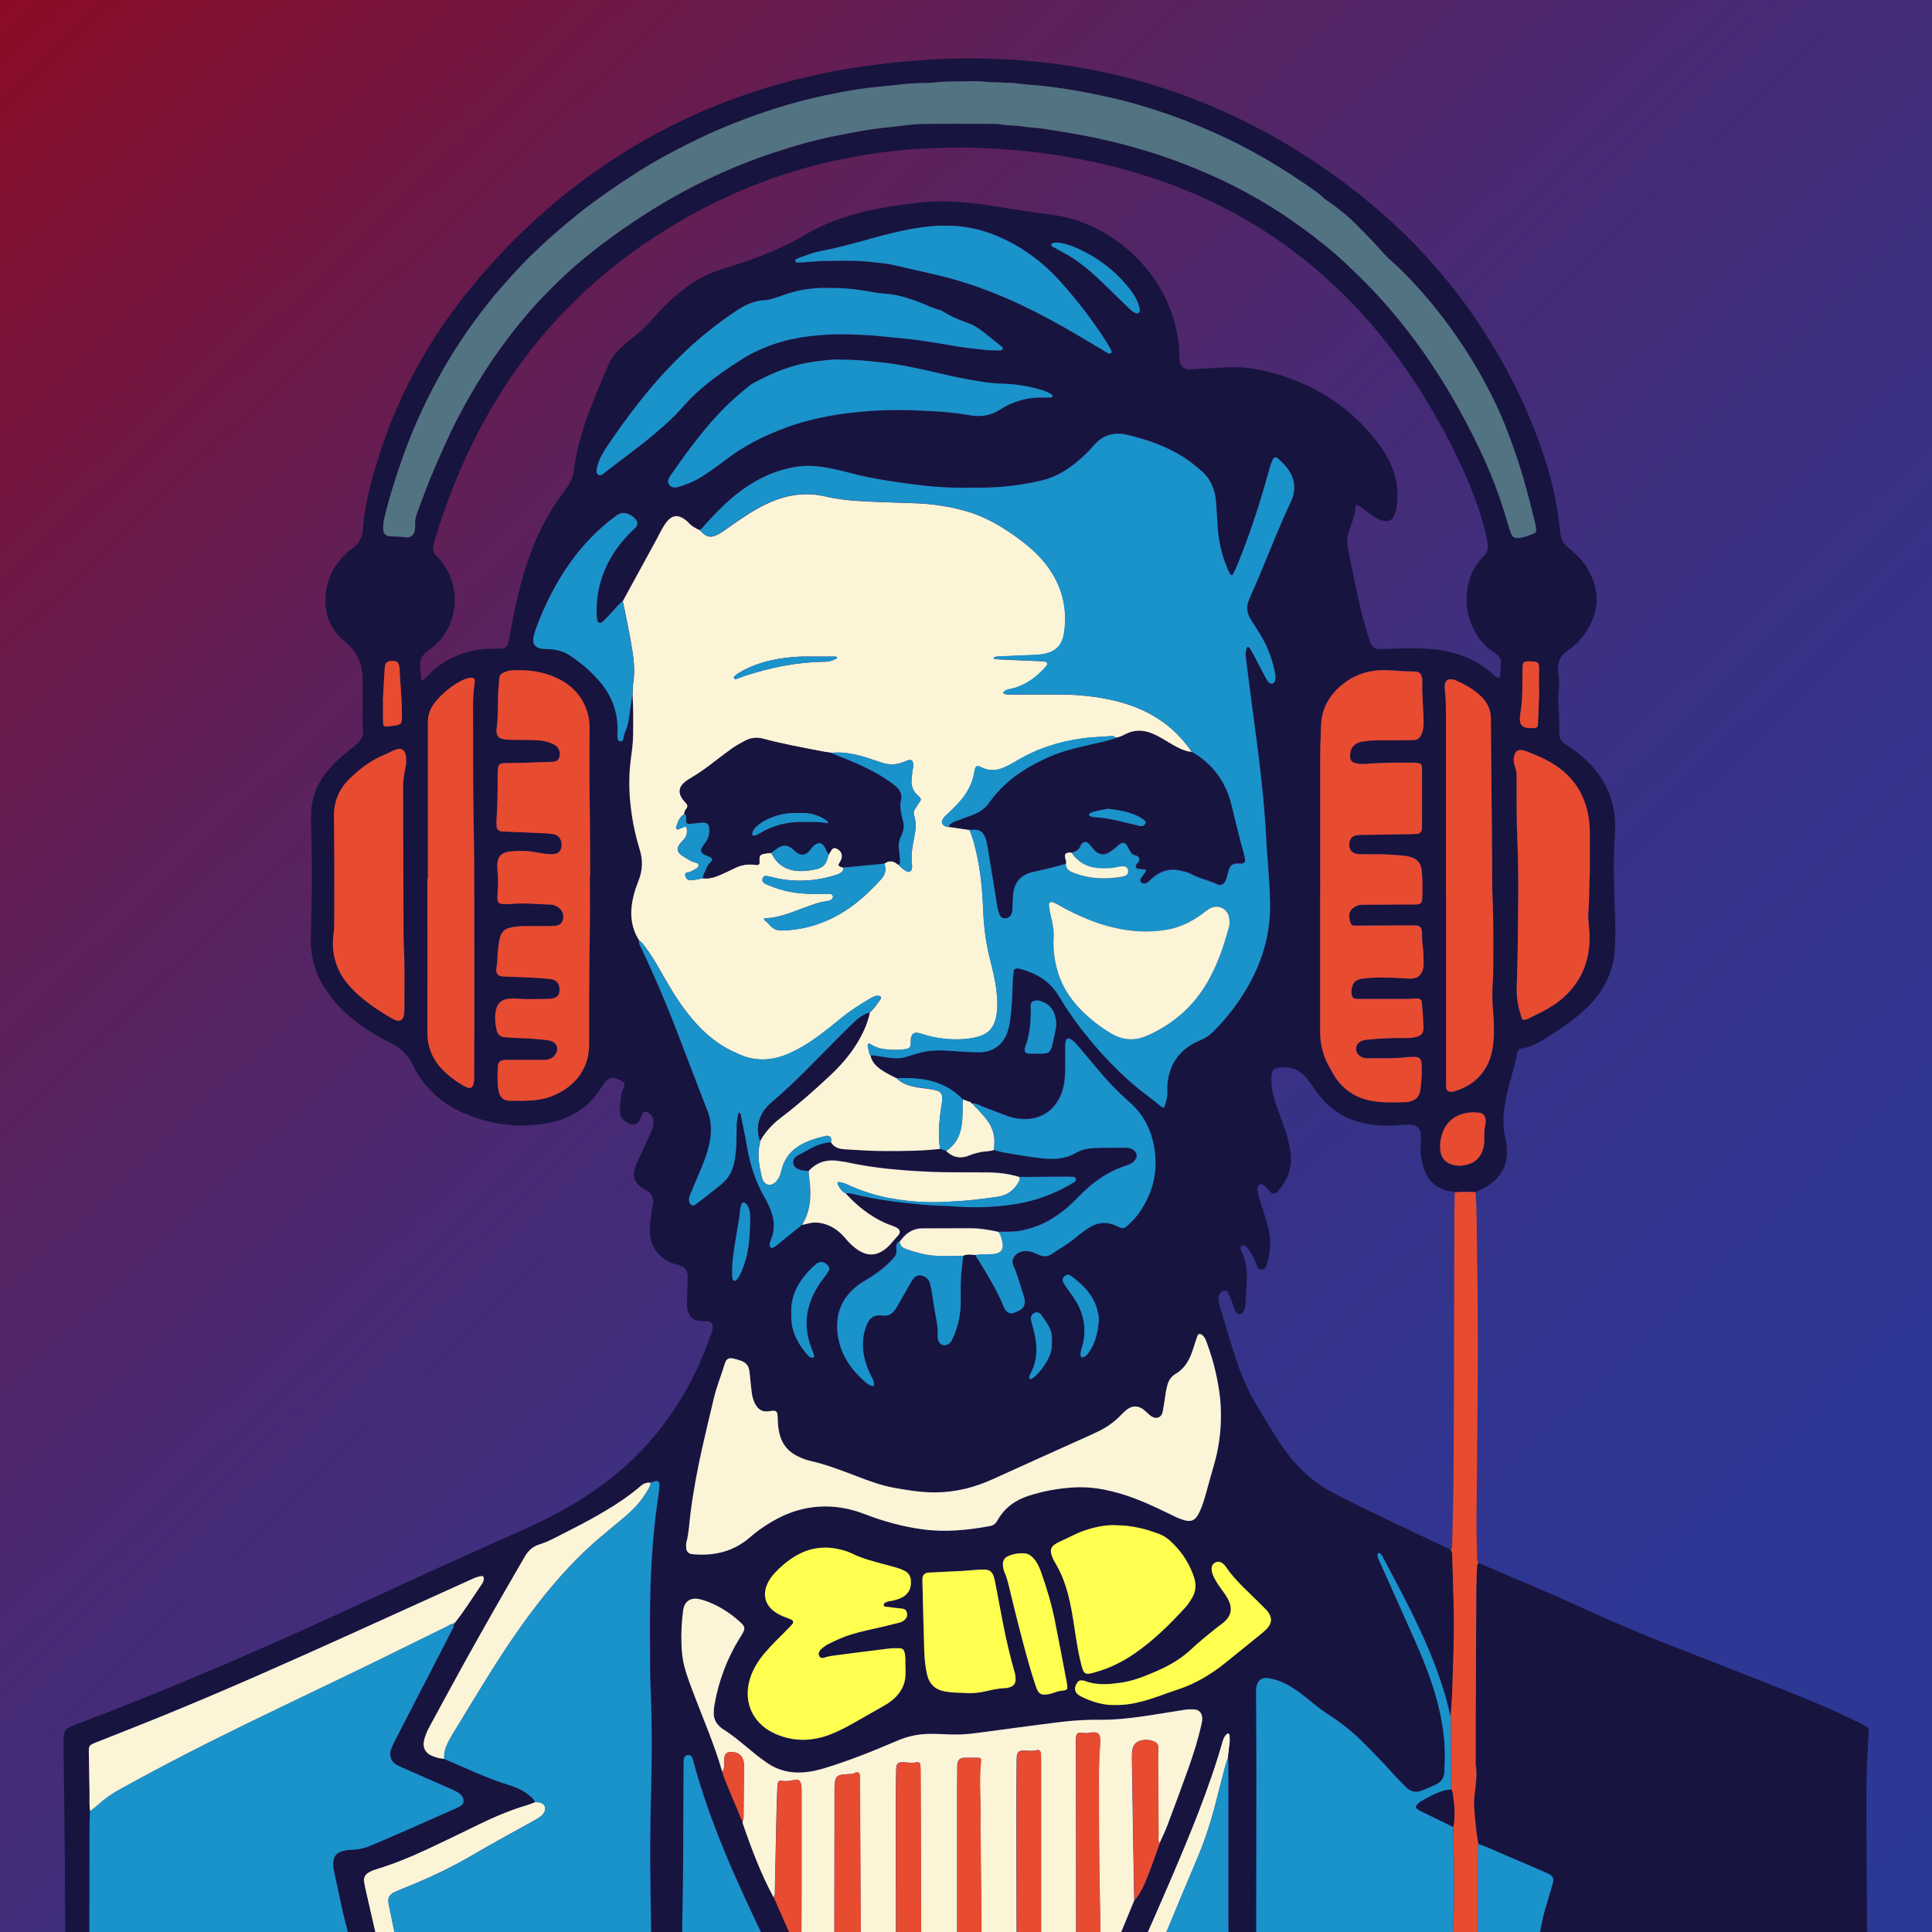 <?xml version="1.0" encoding="UTF-8"?>
<svg id="Favicon" xmlns="http://www.w3.org/2000/svg" width="400" height="400" xmlns:xlink="http://www.w3.org/1999/xlink" viewBox="0 0 400 400">
  <rect x="0" y="0" width="400" height="400" fill="#333333" stroke="none"/>
  <defs>
    <style>
      .cls-1 {
        fill: #1a92ca;
      }

      .cls-2 {
        fill: #fbf4d6;
      }

      .cls-3 {
        fill: #17143f;
      }

      .cls-4 {
        fill: #e74b30;
      }

      .cls-5 {
        fill: #517382;
      }

      .cls-6 {
        fill: url(#linear-gradient);
      }

      .cls-7 {
        fill: #ffff50;
      }
    </style>
    <linearGradient id="linear-gradient" x1="4.57" y1="-4.37" x2="395.43" y2="404.37" gradientUnits="userSpaceOnUse">
      <stop offset="0" stop-color="#8c0c24"/>
      <stop offset=".09" stop-color="#7b1338"/>
      <stop offset=".26" stop-color="#5e2059"/>
      <stop offset=".44" stop-color="#482a74"/>
      <stop offset=".62" stop-color="#383287"/>
      <stop offset=".8" stop-color="#2f3692"/>
      <stop offset="1" stop-color="#2c3896"/>
    </linearGradient>
  </defs>
  <rect id="Gradient" class="cls-6" width="400" height="400"/>
  <g>
    <path class="cls-2" d="M78.73,404.32c-.1-.1-.21-.2-.31-.3.02-.08,0-.16-.05-.23,0-.21.04-.42,0-.62-.87-3.83-1.76-7.66-2.63-11.48-.16-.71-.33-1.43-.42-2.15-.11-.8.25-1.45.94-1.85.45-.26.94-.47,1.44-.63,3.77-1.15,7.4-2.64,10.96-4.31,3.51-1.65,7-3.33,10.48-5.04,3.21-1.57,6.48-2.95,9.91-3.97.6-.18,1.18-.42,1.77-.64.26.01.53,0,.79.05,1.13.2,1.59,1.07,1.07,2.08-.16.31-.43.6-.71.82-.36.29-.78.54-1.19.76-4.25,2.38-8.56,4.68-12.76,7.15-4.44,2.62-9.07,4.81-13.85,6.73-.83.33-1.66.65-2.46,1.04-1.19.59-1.48,1.24-1.21,2.56.26,1.34.55,2.67.82,4,.39,1.9.79,3.79,1.19,5.69-.1.11-.19.22-.29.33h-3.47Z"/>
    <path class="cls-2" d="M240.19,403.91c0,.14-.02.27-.03.41h-9.46c.02-.11.03-.23.05-.34.42-.01.84-.03,1.26-.03.89,0,1.79-.07,2.67.02.97.1,1.47-.31,1.72-1.18.03-.1.08-.19.13-.29,1.85-4.22,3.73-8.43,5.54-12.67,4.13-9.63,8.17-19.29,11.06-29.38.16-.55.4-1.08.86-1.47.08-.06.22-.14.28-.11.13.07.29.2.31.32.05.47.09.94.05,1.41-.11,1.15-.27,2.29-.41,3.43-.14.39-.31.77-.42,1.17-.56,2.12-1.13,4.25-1.66,6.38-1.09,4.43-2.39,8.78-4.18,12.99-2.42,5.68-4.77,11.4-7.15,17.1-.3.73-.6,1.45-.63,2.26Z"/>
    <path class="cls-3" d="M254.22,364.02c.14-1.14.3-2.29.41-3.43.04-.46,0-.94-.05-1.41-.01-.12-.18-.25-.31-.32-.05-.03-.2.05-.28.11-.46.39-.7.92-.86,1.47-2.89,10.09-6.93,19.76-11.06,29.38-1.82,4.24-3.69,8.45-5.54,12.67-.04.1-.1.19-.13.29-.24.87-.75,1.28-1.72,1.18-.88-.09-1.78-.02-2.67-.02-.42,0-.84.02-1.26.03,0,0-.03-.02-.03-.02-.05-.55.25-1,.44-1.48,1.23-3,2.47-5.99,3.7-8.98,1.23-1.44,2.02-3.14,2.7-4.87.91-2.31,1.71-4.67,2.56-7.01.55-1.25,1.16-2.47,1.64-3.74,1.44-3.83,2.86-7.66,4.24-11.51,1.1-3.06,2.07-6.16,2.79-9.34.1-.46.2-.92.16-1.4-.1-1.03-.68-1.65-1.71-1.71-.68-.03-1.37,0-2.04.1-2.91.44-5.8.95-8.71,1.37-2.86.41-5.73.71-8.63.68-2.79-.03-5.57.14-8.33.47-5.78.7-11.56,1.52-17.33,2.28-1.98.26-3.97.38-5.97.27-1.15-.06-2.31-.1-3.46-.1-2.39-.02-4.67.44-6.89,1.39-4.87,2.09-9.78,4.07-14.85,5.63-1.51.46-3.03.83-4.61.95-2.71.21-5.22-.37-7.48-1.91-.82-.56-1.63-1.16-2.4-1.78-2.29-1.84-4.48-3.82-6.98-5.38-.22-.14-.41-.32-.6-.51-.74-.73-1.16-1.61-1.14-2.67.01-.52.03-1.05.12-1.57.86-5.08,2.63-9.81,5.38-14.18.25-.4.51-.8.7-1.23.2-.46.16-.93-.19-1.33-.21-.24-.43-.46-.66-.67-1.73-1.55-3.64-2.84-5.78-3.77-.87-.38-1.75-.71-2.68-.89-1.77-.34-2.97.54-3.22,2.32-.34,2.45-.44,4.91-.34,7.38.03.89.11,1.78.26,2.66.35,2.14,1.1,4.16,1.85,6.17,2.14,5.74,4.64,11.36,6.33,17.27.2.59.37,1.19.61,1.76.91,2.21,1.83,4.42,2.76,6.61.26.61.4,1.3.87,1.81.03.21.01.43.08.62,1.78,5.18,3.7,10.31,6.32,15.14,1.49,3.39,2.99,6.78,4.47,10.17.1.23.12.5.18.75-1.47.01-2.94,0-4.41.05-.79.03-1.29-.23-1.57-.98-.17-.44-.41-.85-.61-1.28-2.87-6.07-5.75-12.14-8.3-18.35-2.47-6.02-4.68-12.13-6.37-18.42-.08-.3-.16-.61-.27-.9-.14-.37-.47-.54-.88-.51-.35.03-.58.2-.72.51-.18.4-.16.82-.16,1.24,0,2.1-.02,4.2-.03,6.3-.04,8.71-.03,17.42-.24,26.13-.04,1.47-.02,2.94-.03,4.41,0,.42-.02.84-.04,1.26-.02.38-.26.56-.62.56-1.68,0-3.36.02-5.04,0-.52,0-.67-.17-.71-.64-.01-.16-.02-.31-.02-.47,0-4.2-.09-8.39-.16-12.59-.09-6.08-.05-12.17.12-18.26.22-7.66.24-15.32-.11-22.98-.1-2.15-.07-4.3-.08-6.46-.05-7.4-.07-14.79.54-22.18.25-2.98.52-5.95.95-8.91.15-1.04.31-2.07.42-3.12.16-1.62-.19-1.84-1.77-1.17-.77-.09-1.39.1-2,.63-2.51,2.16-5.28,3.97-8.13,5.64-2.9,1.7-5.9,3.2-8.88,4.73-1.31.67-2.61,1.34-4.02,1.77-1.38.42-2.31,1.29-3.04,2.55-4.29,7.39-8.55,14.8-12.68,22.28-2.35,4.27-4.67,8.56-7,12.84-.53.97-.97,1.96-1.19,3.06-.29,1.48.48,2.51,1.5,2.96.87.38,1.76.66,2.72.7,4.4,1.84,8.69,3.96,13.27,5.36,1.31.4,2.58.91,3.7,1.72.72.52,1.47,1.01,1.84,1.87-.59.21-1.17.46-1.77.64-3.43,1.02-6.7,2.4-9.91,3.97-3.48,1.7-6.97,3.39-10.48,5.04-3.56,1.67-7.19,3.17-10.96,4.31-.5.15-.99.36-1.44.63-.69.4-1.04,1.05-.94,1.85.1.72.26,1.44.42,2.15.87,3.83,1.76,7.65,2.63,11.48.04.2,0,.41,0,.62-1-.01-1.99-.01-2.99-.03-2.56-.04-2.14.4-2.93-2.23-1.42-4.72-2.31-9.57-3.36-14.38-.11-.51-.13-1.04-.1-1.56.06-1.19.67-1.97,1.81-2.29.65-.18,1.34-.32,2.01-.32,1.45,0,2.8-.38,4.11-.94,2.42-1.02,4.83-2.05,7.23-3.11,3.46-1.52,6.91-3.06,10.36-4.59.29-.13.58-.26.84-.43.69-.48.81-1.21.35-1.92-.26-.41-.62-.71-1.04-.95-.41-.23-.84-.44-1.27-.63-3.41-1.5-6.82-2.99-10.23-4.49-.38-.17-.75-.37-1.12-.57-1.08-.57-1.5-1.93-1.15-2.97.27-.8.64-1.55,1.02-2.3,3.27-6.34,6.55-12.68,9.82-19.01.65-1.26,1.3-2.52,1.94-3.78.16-.32.38-.64.19-1.03h-.01c.27.08.32-.1.36-.3,2.04-2.6,3.78-5.41,5.65-8.13.21-.31.31-.66.3-1.04,0-.32-.16-.51-.46-.47-.74.08-1.41.37-2.08.67-8.11,3.68-16.23,7.36-24.34,11.03-13.42,6.07-26.86,12.06-40.51,17.61-4.32,1.76-8.67,3.44-13,5.17-1.33.53-1.4.68-1.38,2.09.05,2.62.06,5.24.13,7.86.03,1.41-.09,2.83.13,4.24-.04.89-.11,1.77-.11,2.66-.02,8.06-.02,16.12-.03,24.18,0,.37,0,.73,0,1.1-.03.68-.15.82-.84.83-1.36.02-2.72.02-4.08.03-.04-.63-.1-1.25-.11-1.88-.04-5.72-.05-11.44-.1-17.16-.07-8.08-.18-16.16-.27-24.25-.02-2.1.27-2.58,2.19-3.3,21.18-7.95,41.87-17.03,62.37-26.56,10.18-4.73,20.4-9.36,30.66-13.91,4.56-2.03,8.97-4.35,13.16-7.07,11.33-7.36,19.35-17.41,24.39-29.89.49-1.21.91-2.46,1.37-3.68.15-.4.27-.79.28-1.22.02-.79-.31-1.2-1.07-1.28-.36-.04-.73-.01-1.1-.02-1.88-.07-2.8-.85-3.1-2.68-.07-.41-.08-.84-.07-1.25.03-1.52.09-3.04.13-4.56,0-.31.06-.63.04-.94-.08-.97-.55-1.69-1.47-2.05-.49-.19-1.01-.29-1.51-.45-2.82-.91-4.7-3.36-4.86-6.32-.1-1.8.27-3.55.49-5.32.03-.21.09-.41.13-.62.21-1.28-.2-2.27-1.37-2.9-.42-.22-.83-.46-1.2-.75-1.13-.9-1.57-2.05-1.25-3.48.15-.68.43-1.29.72-1.91.95-2.04,1.88-4.1,2.82-6.15.31-.68.47-1.39.39-2.14-.08-.67-.39-1.18-.93-1.57-.77-.54-1.24-.41-1.52.51-.19.62-.41,1.19-.93,1.59-.35.27-.73.37-1.18.23-1.81-.57-2.58-1.67-2.4-3.37.11-.99.17-1.99.33-2.97.08-.45.36-.86.53-1.3.23-.6.08-1.01-.46-1.34-.09-.05-.19-.09-.28-.14-1.7-.86-2.54-.65-3.59.92-.09.13-.17.26-.25.4-2.62,4.33-6.57,6.72-11.44,7.59-6,1.07-11.84.25-17.39-2.22-4.62-2.05-8.12-5.37-10.35-9.94-.94-1.92-2.32-3.33-4.22-4.29-2.02-1.01-3.98-2.12-5.85-3.4-2.93-2-5.52-4.36-7.55-7.29-1.39-2-2.45-4.15-2.99-6.54-.34-1.49-.52-3-.49-4.53.09-4.04.23-8.08.24-12.12.01-3.94-.08-7.87-.17-11.81-.03-1.58,0-3.15.34-4.7.52-2.35,1.64-4.41,3.18-6.25,1.29-1.54,2.77-2.86,4.34-4.11.58-.46,1.15-.92,1.7-1.41.88-.78,1.3-1.79,1.2-2.95-.26-2.99,0-5.98-.05-8.97-.01-.84-.02-1.68-.08-2.52-.16-2.23-1.03-4.16-2.62-5.74-.48-.48-1.01-.91-1.52-1.38-2.19-2.02-3.38-4.5-3.51-7.49-.18-4.08,1.36-7.47,4.24-10.29.34-.33.69-.66,1.09-.91,1.62-1,2.31-2.46,2.45-4.32.43-5.75,2.05-11.23,3.86-16.66,4.05-12.19,10.32-23.16,18.43-33.09,10.31-12.61,22.49-23.04,36.72-31.03,10.5-5.89,21.65-10.1,33.38-12.79,5.89-1.35,11.85-2.29,17.86-2.9,6.59-.66,13.2-1,19.82-.77,10.64.36,21.11,1.87,31.36,4.8,16.1,4.6,30.65,12.23,43.83,22.49,10.71,8.33,19.8,18.15,27.09,29.61,5.35,8.41,9.63,17.32,12.61,26.83,1.35,4.31,2.27,8.72,2.78,13.22.34,2.99.4,3.08,2.67,5.05,1.28,1.11,2.42,2.34,3.26,3.82,2.39,4.22,2.3,8.4-.23,12.52-1,1.63-2.29,3.04-3.88,4.08-1.83,1.2-2.4,2.82-2.07,4.87.18,1.1.18,2.19.08,3.3-.11,1.15-.12,2.3-.06,3.46.1,1.89.18,3.78.17,5.66,0,1.01.37,1.67,1.22,2.19,1.61.99,3.11,2.15,4.48,3.46,4.35,4.15,6.21,9.27,5.81,15.2-.2,3.04-.26,6.08-.21,9.13.05,3.15.2,6.29.28,9.44.05,1.99.02,3.99-.16,5.98-.25,2.83-1.19,5.41-2.74,7.78-1.1,1.68-2.44,3.16-3.94,4.48-2.73,2.41-5.77,4.38-8.88,6.23-1.09.65-2.28,1.07-3.53,1.31-.59.11-.96.37-1.07.97-.61,3.41-1.83,6.67-2.44,10.09-.47,2.61-.6,5.21.05,7.81.13.51.2,1.03.25,1.55.28,3.05-.71,5.56-3.15,7.48-1,.79-2.16,1.28-3.28,1.85-1.43-.13-2.87-.09-4.3.02-.41-.08-.82-.17-1.23-.25-2.73-.55-4.45-2.18-5.27-4.83-.52-1.68-.72-3.38-.59-5.13.05-.63.08-1.26.02-1.88-.11-1.09-.73-1.69-1.82-1.84-.94-.13-1.89-.02-2.83.06-1.63.15-3.25.14-4.88-.04-4.96-.52-9-2.67-11.96-6.74-.4-.55-.76-1.13-1.17-1.68-.44-.59-.87-1.19-1.37-1.72-1.26-1.37-2.86-1.9-4.69-1.77-1.86.13-2.15.45-2.22,2.3-.07,1.98.44,3.85,1.08,5.69.53,1.54,1.12,3.05,1.65,4.59.57,1.64,1.04,3.3,1.24,5.03.35,2.99-.49,5.6-2.49,7.84-.14.16-.29.31-.45.44-.36.29-.8.29-1.15-.01-.27-.24-.49-.54-.75-.8-.26-.26-.5-.55-.8-.75-.57-.38-1.18-.03-1.2.65-.03.91.26,1.76.53,2.61.52,1.65,1.07,3.29,1.54,4.95.77,2.69.71,5.39-.08,8.07-.09.3-.17.6-.39.85-.45.52-1.25.47-1.6-.13-.15-.27-.23-.58-.33-.88-.42-1.14-1.07-2.16-1.78-3.14-.32-.44-.99-.68-1.2-.43-.27.31-.2.68-.07,1.04.03.1.09.19.13.28.76,1.65,1.07,3.41,1.04,5.21-.04,1.94-.2,3.88-.32,5.81-.03.47-.17.93-.4,1.35-.2.36-.52.52-.91.51-.35-.01-.58-.23-.71-.54-.14-.34-.23-.69-.37-1.04-.36-.93-.7-1.86-1.12-2.76-.3-.65-1.06-.72-1.56-.18-.42.45-.56,1.01-.47,1.6.08.52.19,1.03.34,1.54.9,3.01,1.8,6.03,2.74,9.03,1.09,3.51,2.37,6.95,4.21,10.15,1.28,2.23,2.61,4.43,3.96,6.62.83,1.34,1.71,2.65,2.63,3.92,2.73,3.75,6.09,6.73,10.26,8.87,7.89,4.05,15.95,7.74,23.95,11.56.27.35.32.75.33,1.18.1,3.77.24,7.53.32,11.3.12,5.5-.15,10.99-.31,16.48-.05,1.78-.21,3.55-.32,5.32-.07-.14-.17-.27-.2-.42-.7-3.34-1.77-6.58-2.97-9.77-2.97-7.88-7-15.25-10.91-22.67-.15-.28-.3-.56-.6-.71-.09-.04-.22-.07-.3-.03-.07.04-.13.16-.14.26-.09.56.22,1.01.43,1.49,2.54,5.7,5.12,11.38,7.64,17.1,2.71,6.16,4.95,12.47,5.67,19.23.26,2.41.21,4.82.1,7.23-.05,1.2-.65,2.1-1.74,2.61-.95.44-1.91.86-2.89,1.24-1.25.5-2.37.28-3.32-.69-.99-1.01-2.01-2-2.95-3.06-1.81-2.04-3.73-3.99-5.65-5.93-2.26-2.28-4.73-4.31-7.45-6.03-1.15-.73-2.23-1.58-3.29-2.43-1.31-1.05-2.59-2.14-4.01-3.05-1.61-1.03-3.32-1.8-5.22-2.08-1.19-.17-1.91.29-2.29,1.41-.2.62-.17,1.24-.17,1.87.01,5.09.05,10.18.05,15.27,0,12.02-.02,24.04-.03,36.06,0,.31,0,.63-.01.94-.03.59-.17.74-.76.75-1.37.02-2.73.02-4.1,0-.67,0-.82-.17-.84-.85-.04-1.47-.07-2.94-.07-4.41,0-10.92,0-21.83,0-32.75,0-.57-.05-1.15-.08-1.72ZM201.41,228.5c-.01-.23-.17-.28-.36-.28-.58-.21-1.16-.41-1.73-.62-2.35-2.4-5.2-3.73-8.53-4.19-1.72-.23-3.43-.2-5.15-.21-1.11-.56-2.24-1.08-3.26-1.81-1.03-.73-1.9-1.6-2.17-2.91.21,0,.42-.04.63,0,1.04.15,2.07.32,3.11.47,1.2.17,2.4.23,3.59-.14,1.1-.34,2.2-.7,3.32-.97,2.44-.58,4.92-.38,7.37-.2,1.52.11,3.04.19,4.56.2,2.68.02,5.01-1.58,5.87-4.38.34-1.11.5-2.25.62-3.4.22-2.14.33-4.29.38-6.44.02-.84.13-1.67.22-2.51.05-.44.31-.66.74-.63.21.01.42.03.62.08,3.35.92,6.16,2.53,8,5.65,1.9,3.21,4.1,6.22,6.47,9.1,2.68,3.25,5.58,6.27,8.76,9.03,1.83,1.59,3.81,2.97,5.67,4.5.79.65.9.61,1.18-.42.24-.86.43-1.73.37-2.64-.03-.47,0-.95.04-1.42.29-3.27,1.7-5.91,4.45-7.78.79-.53,1.63-.96,2.5-1.32,1.04-.43,1.91-1.07,2.69-1.87,2.85-2.9,5.3-6.11,7.27-9.66,2.22-3.99,3.66-8.25,4.15-12.79.31-2.87.15-5.77-.03-8.65-.13-2.25-.34-4.49-.49-6.74-.15-2.25-.21-4.51-.43-6.75-.13-1.31-.18-2.62-.32-3.92-.27-2.61-.55-5.21-.86-7.81-.24-2.03-.53-4.05-.79-6.08-.26-1.97-.52-3.95-.78-5.92-.28-2.18-.56-4.37-.84-6.55-.14-1.09-.3-2.18-.36-3.28-.02-.44.23-.9.36-1.35.57.07.68.59.93.97.2.3.36.64.53.97.75,1.44,1.51,2.88,2.26,4.32.22.42.42.85.8,1.16.42.35.94.23,1.16-.27.25-.56.17-1.12.06-1.7-.51-2.7-1.44-5.26-2.84-7.63-.67-1.13-1.39-2.23-2.1-3.33-.86-1.32-1.1-2.7-.47-4.18.21-.48.4-.97.61-1.45.48-1.11.98-2.2,1.45-3.32,2.21-5.22,4.22-10.52,6.65-15.64.36-.76.61-1.56.66-2.41.18-2.89-1.47-4.81-3.45-6.56-.04-.03-.09-.05-.14-.08-.28-.13-.54-.07-.69.17-.2.3-.36.64-.48.98-.22.64-.41,1.3-.59,1.96-1.77,6.48-3.87,12.85-6.41,19.08-.26.63-.55,1.25-.86,1.86-.18.36-.47.34-.69-.05-.13-.23-.25-.46-.35-.7-1.23-2.76-1.92-5.65-2.16-8.66-.14-1.72-.21-3.45-.32-5.18-.18-2.67-1.05-5.03-3.15-6.8-1-.85-2.01-1.7-3.1-2.43-3.8-2.55-8.06-4.02-12.48-5.03-1.12-.25-2.29-.23-3.43.1-1.31.38-2.34,1.19-3.21,2.19-1.17,1.36-2.45,2.59-3.86,3.7-2.08,1.65-4.35,2.93-6.96,3.54-3.22.76-6.49,1.22-9.8,1.4-2.15.12-4.31.07-6.46.09-2.68.03-5.35-.16-8.02-.44-2.4-.25-4.79-.58-7.17-.96-2.59-.41-5.17-.87-7.71-1.55-2.08-.55-4.17-1.05-6.29-1.37-1.68-.26-3.37-.31-5.03-.06-4.18.61-7.95,2.26-11.36,4.74-2.91,2.11-5.41,4.65-7.81,7.3-.35.39-.61.86-1.11,1.09-.92-.4-1.77-.89-2.44-1.65-.24-.27-.54-.49-.85-.7-1.25-.85-2.35-.74-3.35.37-.41.46-.76,1-1.08,1.53-.42.72-.77,1.48-1.17,2.21-2.35,4.31-4.71,8.62-7.06,12.93-.76.58-1.33,1.33-1.97,2.02-.64.69-1.29,1.38-1.95,2.05-.25.26-.56.57-.95.41-.38-.15-.38-.59-.47-.93-.05-.2-.05-.42-.05-.63-.1-2.75.25-5.44,1.16-8.04,1.29-3.69,3.44-6.82,6.26-9.49.3-.29.64-.54.84-.92.16-.29.24-.59.11-.9-.35-.87-1.79-1.8-2.77-1.8-.67,0-1.2.28-1.72.67-3.65,2.72-6.76,5.96-9.4,9.66-2.97,4.17-5.23,8.71-7.02,13.5-.24.63-.42,1.3-.55,1.96-.25,1.21.32,2.05,1.54,2.28.51.1,1.04.08,1.57.1,1.55.06,3.03.43,4.33,1.27,2.61,1.7,4.94,3.73,6.87,6.19.42.53.8,1.11,1.14,1.69,1.41,2.41,2.03,5.04,1.97,7.82-.01.57-.12,1.15.06,1.72.09.28.28.43.58.42.24,0,.4-.14.47-.34.19-.54.21-1.12.46-1.66.38-.81.62-1.66.74-2.56.24-1.76.5-3.52.76-5.28.16,2.83.14,5.65.11,8.48-.01,1.58-.22,3.14-.43,4.69-.47,3.39-.46,6.79-.06,10.18.35,3.02.98,6,1.87,8.9.67,2.21.58,4.32-.27,6.45-.37.92-.71,1.86-.95,2.82-.86,3.31-.81,6.53,1.11,9.53-.1.68.3,1.21.56,1.77,2.42,5.12,4.67,10.31,6.73,15.59,2.33,5.95,4.55,11.95,6.89,17.9.84,2.14.87,4.28.46,6.48-.47,2.49-1.47,4.8-2.46,7.12-.53,1.25-1.06,2.51-1.59,3.77-.21.49-.31,1-.18,1.53.15.64.81.88,1.34.49.71-.54,1.41-1.09,2.11-1.64,1.07-.84,2.16-1.66,3.2-2.54,1.23-1.04,2.11-2.32,2.51-3.91.36-1.43.52-2.89.57-4.35.05-1.31.06-2.62.07-3.93,0-.85.19-1.66.35-2.48.03-.14.11-.19.21-.14.09.05.17.11.23.19.05.08.07.2.09.3.42,2.16.89,4.31,1.26,6.48.64,3.81,1.8,7.43,3.77,10.77.59,1,1.04,2.06,1.39,3.16.56,1.7.54,3.39-.06,5.08-.12.34-.28.68-.37,1.03-.08.31-.06.67.18.89.29.27.59,0,.84-.16.27-.16.51-.37.75-.57,1.63-1.32,3.26-2.64,4.9-3.96.41-.09.82-.16,1.23-.27,1.2-.34,2.39-.23,3.56.13,1.43.45,2.63,1.28,3.65,2.36.43.46.83.94,1.26,1.4.76.8,1.6,1.5,2.6,2,1.48.75,2.93.66,4.33-.21.72-.45,1.33-1.01,1.88-1.65.44-.52.88-1.03,1.34-1.54q.94-1.04-.4-1.7c-.7-.35-1.47-.55-2.18-.87-3.21-1.43-5.89-3.57-8.24-6.15.48-.09.95-.03,1.4.09,2.85.71,5.73,1.22,8.64,1.59,3.38.42,6.76.81,10.17.89.42.01.84.02,1.26.05,4.45.38,8.89.32,13.32-.35,4.42-.67,8.51-2.17,12.32-4.48.09-.05.18-.11.26-.17.22-.17.35-.4.26-.68-.07-.21-.25-.34-.47-.35-.47-.03-.94-.05-1.41-.05-3.25.02-6.5.05-9.76.07-2.22-.71-4.51-.96-6.83-.97-2.26-.01-4.52-.03-6.78-.02-3.47.01-6.93-.17-10.39-.43-4.03-.3-8.04-.83-12-1.7-.41-.09-.84-.09-1.25-.17-2.51-.47-4.68.13-6.43,2.05-.62-.05-1.24-.07-1.85-.28-.71-.24-1.22-.64-1.32-1.39-.1-.78.38-1.27,1.01-1.62.64-.36,1.3-.67,1.93-1.04,1.5-.9,3.09-1.52,4.84-1.66.66,1.14,1.76,1.41,2.95,1.48,2.88.18,5.76.37,8.65.36,3.68,0,7.35-.03,11-.45.42.13.83.26,1.25.4,1.41,1.43,3.06,1.69,4.87.92.83-.35,1.68-.54,2.55-.71.82-.16,1.68-.08,2.47-.4.71.18,1.41.41,2.13.53,2.53.42,5.06.89,7.61,1.18,2.47.28,4.92.21,7.19-1.1,1.19-.68,2.57-.96,3.93-1.01,2.15-.08,4.31-.05,6.46-.07.48,0,.94.09,1.36.33,1.05.6,1.19,1.62.34,2.48-.54.55-1.23.78-1.93,1.01-2.57.86-4.86,2.21-6.95,3.93-1.22,1-2.32,2.13-3.43,3.25-1.45,1.46-3.06,2.72-4.81,3.79-1.86,1.13-3.86,1.86-5.98,2.33-1.67.37-3.34.28-5.02.3-1.94-.44-3.89-.75-5.89-.75-3.29,0-6.58.01-9.87.03-1.55,0-2.82.66-3.86,1.78-.28.31-.53.64-.79.97-.38.13-.64.37-.67.78-.02.31-.04.63,0,.94.08.74-.21,1.3-.7,1.83-1.34,1.42-2.83,2.66-4.47,3.72-.88.57-1.82,1.06-2.66,1.68-3.6,2.66-4.95,6.28-4.27,10.63.61,3.91,2.74,6.98,5.7,9.51.4.34.84.62,1.35.79.23.07.4-.07.39-.33,0-.43-.11-.82-.31-1.21-.24-.47-.47-.94-.68-1.42-.88-2.05-1.44-4.16-1.27-6.42.09-1.22.36-2.39.86-3.49.55-1.21,1.43-1.92,2.85-1.74.21.03.42.02.63.03.85.05,1.54-.27,2.06-.93.22-.29.44-.59.63-.9.84-1.45,1.67-2.91,2.51-4.37.26-.45.51-.92.81-1.35.55-.78,1.34-.99,2.2-.61.6.27,1.05.71,1.26,1.34.18.55.29,1.11.39,1.68.33,1.96.6,3.94.98,5.89.2,1.04.33,2.06.29,3.12-.02.47-.02.94.17,1.39.36.87,1.32,1.15,2.07.61.31-.22.55-.5.7-.83.29-.62.6-1.23.81-1.87.62-1.85.99-3.74,1.01-5.7.03-2.41-.09-4.83.22-7.23.11-.88.2-1.76.29-2.64.85-.41,1.74-.18,2.62-.15-.01.35.23.58.39.84,1.99,3.21,3.98,6.42,5.4,9.94.12.29.28.57.49.79.42.44.93.66,1.56.42,1.6-.6,2.88-1.18,1.98-3.8-.68-1.98-1.17-4.03-2.04-5.95-.52-1.14.09-2.18.98-2.66.94-.51,1.92-.48,2.9-.18.5.15.96.42,1.45.61.88.34,1.76.35,2.56-.19,1.73-1.18,3.58-2.18,5.18-3.57.83-.72,1.73-1.37,2.66-1.95,1.44-.9,3.01-1.19,4.67-.68.5.15.99.35,1.45.61.66.37,1.2.22,1.71-.26.85-.79,1.66-1.6,2.34-2.54,3.11-4.32,4.18-9.1,3.13-14.31-.69-3.43-2.31-6.43-4.98-8.73-2.59-2.24-4.9-4.74-7.07-7.38-1.23-1.5-2.5-2.97-3.76-4.45-.44-.52-.9-1.02-1.55-1.32-.32-.15-.63-.02-.76.3-.21.5-.19,1.03-.19,1.55,0,1.52.02,3.04,0,4.56-.02,1.47-.12,2.94-.57,4.35-1.24,3.94-4.34,6.02-8.13,5.88-1.12-.04-2.19-.24-3.23-.62-1.77-.65-3.52-1.36-5.29-2.02-.63-.24-1.21-.64-1.93-.6v.02ZM198.27,30.57c-5.26,0-10.5.29-15.72.99-4.38.58-8.7,1.39-12.98,2.46-10.98,2.76-21.25,7.17-30.9,13.05-14.75,8.99-26.74,20.76-35.77,35.5-5.68,9.27-9.89,19.19-12.99,29.6-.06.2-.12.4-.16.61-.19.88-.05,1.67.61,2.32.26.26.5.53.74.81,4.7,5.53,3.92,14.03-1.97,18.46-.25.19-.51.37-.76.56-1.06.8-1.47,1.88-1.38,3.17.06.84.14,1.67.23,2.51,0,.08.09.18.17.21.08.03.22,0,.28-.05.31-.29.6-.59.89-.89,1.77-1.85,3.82-3.28,6.2-4.22,2.01-.8,4.12-1.25,6.29-1.33.89-.03,1.79,0,2.68-.04.86-.04,1.25-.35,1.48-1.15.14-.5.23-1.02.32-1.54.83-4.6,1.77-9.17,3.15-13.63,1.81-5.86,4.38-11.35,8.14-16.23.41-.54.78-1.12,1.13-1.71.43-.73.71-1.52.81-2.37.37-3.19,1.16-6.29,2.15-9.34,1.43-4.4,3.27-8.63,5.09-12.87.46-1.07,1.15-2,1.95-2.84.87-.92,1.82-1.74,2.82-2.52,1.66-1.3,3.2-2.71,4.58-4.31,1.62-1.87,3.38-3.6,5.28-5.18,2.7-2.24,5.69-3.94,9.05-4.95,1.16-.35,2.31-.71,3.45-1.09,4.69-1.57,9.27-3.38,13.52-5.92,2.76-1.65,5.7-2.89,8.76-3.85,3.77-1.18,7.64-1.91,11.54-2.42,2.44-.32,4.89-.64,7.37-.68,4.12-.06,8.17.47,12.23,1.1,3.32.51,6.62,1.13,9.96,1.51,1.35.15,2.71.35,4.04.66,12.48,2.95,23.36,14.56,23.62,28.62,0,.42.03.84.1,1.25.19,1.05.76,1.57,1.8,1.65.41.03.84-.03,1.26-.05,2.36-.14,4.72-.31,7.08-.39,1.26-.04,2.53-.02,3.78.12,3.83.44,7.49,1.54,11.04,3.04,6.33,2.68,11.59,6.73,15.79,12.16,1,1.29,1.9,2.64,2.62,4.1,1.28,2.6,1.86,5.34,1.67,8.23-.06.95-.2,1.88-.54,2.77-.56,1.49-1.61,1.64-2.77,1.26-.54-.18-1.05-.47-1.54-.78-.75-.49-1.46-1.03-2.18-1.55-.34-.24-.67-.5-1.03-.73-.32-.21-.63-.06-.64.34-.03,1.39-.52,2.67-.98,3.95-.2.54-.33,1.11-.49,1.66-.27.93-.27,1.87-.08,2.81.69,3.44,1.36,6.89,2.11,10.33.65,2.97,1.42,5.91,2.36,8.81.5,1.54.94,1.84,2.52,1.81,1.52-.02,3.05-.1,4.57-.13,2.47-.04,4.93-.01,7.39.34,4.27.62,8.07,2.22,11.27,5.17.23.21.48.41.75.56.2.11.48.06.5-.18.11-.94.2-1.88.24-2.82.03-.79-.33-1.42-.95-1.89-.25-.19-.53-.35-.78-.53-1.5-1.03-2.68-2.35-3.58-3.93-2.82-4.96-2.45-11.76,1.68-15.75.74-.72,1.02-1.57.89-2.57-.05-.42-.12-.83-.21-1.24-.65-2.92-1.51-5.78-2.58-8.58-2.68-6.97-6.1-13.59-9.96-19.97-4.83-7.99-10.49-15.34-17.13-21.91-11.96-11.82-26.06-20.04-42.13-24.92-12.3-3.74-24.9-5.41-37.74-5.48ZM200.04,16.84c-2.04.06-4.08-.02-6.13.2-2.13.23-4.29.11-6.44.35-1.98.22-3.95.43-5.93.62-2.51.24-4.99.62-7.46,1.09-4.58.87-9.12,1.96-13.56,3.38-5.4,1.73-10.68,3.76-15.81,6.21-1.8.86-3.56,1.8-5.33,2.7-2.57,1.32-5.06,2.78-7.49,4.33-4.2,2.68-8.32,5.49-12.21,8.61-3.32,2.66-6.52,5.45-9.56,8.42-1.5,1.47-2.95,2.99-4.35,4.55-1.61,1.8-3.21,3.61-4.71,5.5-4.05,5.11-7.65,10.52-10.73,16.27-2.75,5.14-5.14,10.45-7.06,15.96-1.41,4.06-2.73,8.15-3.71,12.34-.17.73-.24,1.45-.21,2.18.04.98.49,1.43,1.45,1.5,1.04.07,2.09.01,3.14.19,1.07.19,1.81-.46,1.98-1.56.06-.36.05-.73.03-1.1-.04-.75.1-1.46.36-2.16.66-1.77,1.28-3.55,1.96-5.31,1.28-3.27,2.7-6.48,4.15-9.69,1.43-3.16,3.04-6.22,4.75-9.23,2.05-3.6,4.27-7.1,6.73-10.45,2.64-3.6,5.43-7.07,8.53-10.28,2.08-2.15,4.2-4.26,6.46-6.23,2.54-2.21,5.16-4.29,7.89-6.25,5.5-3.97,11.21-7.58,17.27-10.64,5.12-2.58,10.37-4.82,15.81-6.62,4.43-1.47,8.9-2.77,13.49-3.66,3.03-.58,6.06-1.19,9.13-1.55,1.04-.12,2.09-.2,3.12-.34,1.97-.27,3.96-.49,5.94-.52,4.62-.05,9.25-.01,13.87,0,.52,0,1.06-.03,1.57.08,1.65.34,3.34.19,5,.49,1.34.24,2.72.21,4.06.43,2.84.46,5.69.9,8.51,1.44,5.36,1.02,10.63,2.4,15.81,4.12,3.59,1.19,7.09,2.6,10.55,4.13,3.32,1.46,6.53,3.13,9.67,4.94,3.05,1.75,5.99,3.68,8.83,5.75,3.27,2.38,6.43,4.89,9.38,7.66,3.55,3.35,6.97,6.83,10.08,10.61,2,2.43,3.93,4.91,5.75,7.49,4.39,6.24,8.17,12.83,11.48,19.7,2.46,5.12,4.52,10.38,6.06,15.85.2.71.43,1.4.68,2.09.24.67.72.99,1.45.96,1.18-.05,2.24-.53,3.31-.94.34-.13.47-.41.45-.75-.03-.36-.07-.73-.15-1.09-1.08-4.48-2.19-8.95-3.66-13.33-1.33-3.98-2.78-7.91-4.59-11.71-2.69-5.65-5.91-10.99-9.6-16.05-2.85-3.9-5.96-7.59-9.36-11.02-.89-.89-1.8-1.76-2.75-2.58-.95-.82-1.78-1.77-2.61-2.72-1.45-1.66-3.05-3.19-4.59-4.76-1.73-1.77-3.66-3.3-5.7-4.7-.34-.24-.71-.46-1-.76-.86-.86-1.86-1.53-2.86-2.22-6.1-4.22-12.44-8-19.22-11.03-3.31-1.48-6.65-2.87-10.07-4.05-4.06-1.41-8.18-2.62-12.38-3.56-4.76-1.06-9.54-1.92-14.4-2.41-1.25-.13-2.52-.15-3.75-.34-2.66-.4-5.34-.16-8-.5-1.09-.14-2.2-.02-3.31-.02ZM252.78,292.88c.03-2.78-.41-5.84-1.1-8.86-.47-2.05-1.09-4.05-1.81-6.02-.21-.59-.43-1.18-.96-1.6-.44-.34-.79-.3-.98.19-.17.44-.31.89-.46,1.34-.27.8-.5,1.6-.8,2.38-.66,1.7-1.61,3.17-3.24,4.12-.94.55-1.52,1.43-1.77,2.51-.08.36-.18.71-.24,1.07-.23,1.4-.41,2.8-.67,4.19-.24,1.27-1.24,1.7-2.35,1.04-.31-.18-.56-.47-.84-.71-.32-.27-.62-.58-.96-.81-1.02-.69-2.07-.71-3.09-.02-.47.32-.9.72-1.29,1.14-1.31,1.4-2.83,2.51-4.53,3.37-1.03.52-2.09.99-3.14,1.46-6.31,2.85-12.63,5.68-18.93,8.55-3.83,1.74-7.83,2.75-12.03,2.77-2.84,0-5.65-.45-8.44-.95-2.65-.47-5.16-1.41-7.66-2.36-3.24-1.23-6.46-2.48-9.85-3.25-.81-.18-1.6-.52-2.36-.87-2.2-1.03-3.51-2.75-3.98-5.14-.21-1.09-.26-2.18-.3-3.29-.03-.89-.33-1.12-1.17-1.04-.26.03-.52.08-.78.11-1.26.15-2.12-.43-2.68-1.51-.37-.7-.59-1.46-.7-2.24-.13-.99-.22-1.98-.33-2.97-.06-.57-.1-1.15-.19-1.72-.16-1.03-.76-1.71-1.74-2.04-.5-.17-1-.32-1.51-.44-.98-.22-1.51.02-1.81,1-.73,2.41-1.7,4.74-2.28,7.19-.81,3.42-1.64,6.83-2.41,10.26-1.01,4.5-1.86,9.04-2.44,13.62-.25,1.97-.32,3.98-.83,5.92-.1.4-.08.84-.05,1.25.05.64.44,1.08,1.04,1.22.2.05.42.06.63.07,4.32.34,8.22-.66,11.56-3.55,1.71-1.48,3.58-2.75,5.58-3.81,3.61-1.92,7.44-2.79,11.54-2.5,2.27.16,4.45.7,6.57,1.52,3.88,1.49,7.87,2.6,12,3.16,4.69.64,9.32.18,13.94-.67.72-.13,1.21-.49,1.57-1.15,1.45-2.61,3.7-4.25,6.51-5.14,3.11-.99,6.32-1.57,9.58-1.73,3.34-.17,6.58.44,9.77,1.42,3.37,1.03,6.56,2.52,9.72,4.06.8.39,1.6.79,2.43,1.1,2.08.78,2.97.4,3.89-1.6.53-1.15.9-2.35,1.24-3.56.54-1.92,1.04-3.85,1.61-5.75,1.01-3.39,1.55-6.85,1.53-10.73ZM273.34,184.79h-.03c0,9.55,0,19.11,0,28.66,0,2.62.57,5.1,1.89,7.38.26.45.5.92.76,1.38,1.84,3.21,4.59,5.1,8.23,5.72,2.25.38,4.5.27,6.76.24.26,0,.52-.05.78-.11,1.47-.33,2.12-1.05,2.35-2.57.25-1.67.29-3.34.25-5.03,0-.21-.02-.42-.06-.63-.14-.66-.51-1.02-1.2-1.04-.73-.02-1.47.01-2.2.09-2.62.28-5.25.17-7.87.19-.55,0-1.04-.17-1.47-.48-1.11-.78-1.02-2.34.16-3,.47-.26.99-.32,1.51-.38,2.67-.3,5.34-.36,8.02-.33.58,0,1.15-.04,1.72-.17,1.36-.31,1.81-.79,1.77-2.16-.05-1.62-.19-3.24-.32-4.86-.06-.77-.33-1-1.12-1-.68,0-1.36.1-2.04.1-3.31,0-6.62,0-9.93,0-.26,0-.53,0-.78-.06-.26-.06-.47-.23-.58-.49-.35-.8-.08-2.36.52-2.97.43-.44.97-.59,1.56-.67,2.83-.4,5.66-.24,8.49-.1.58.03,1.16.13,1.73.08,1.34-.1,2.1-.79,2.4-2.1.07-.3.11-.62.1-.94-.02-1.05,0-2.11-.13-3.14-.11-.94-.2-1.88-.2-2.82,0-.26,0-.53-.02-.79-.09-.78-.43-1.13-1.19-1.21-.31-.03-.63-.02-.94-.02-3.68.02-7.36.03-11.03.05-.32,0-.63.01-.95,0-.28-.01-.49-.18-.6-.43-.1-.24-.19-.49-.25-.74-.35-1.37.15-2.35,1.45-2.92.55-.24,1.12-.24,1.7-.24,3.26-.02,6.51-.03,9.77-.05.37,0,.74.02,1.1-.02.63-.06.96-.36.99-1.01.1-1.99.11-3.99-.09-5.98-.16-1.59-1.05-2.59-2.66-2.9-.26-.05-.51-.13-.77-.16-1.31-.11-2.62-.24-3.93-.29-1.52-.05-3.05-.02-4.57-.04-.47,0-.95,0-1.42-.06-1.1-.16-1.68-.87-1.66-1.94.02-1.15.54-1.79,1.64-1.95.36-.05.73-.04,1.1-.05,3.2-.05,6.41-.11,9.61-.16.58-.01,1.16,0,1.73-.07.61-.07.93-.43.96-1.06.04-.89.03-1.78.03-2.68,0-3.2.02-6.4,0-9.61,0-1.14-.17-1.27-1.26-1.35-.21-.02-.42-.02-.63-.02-3.2-.02-6.41-.04-9.6.24-.79.07-1.58.03-2.35-.17-.72-.18-1.04-.6-1.06-1.36-.05-1.67.83-2.81,2.51-3.07.93-.15,1.87-.27,2.82-.27,2.57,0,5.15-.06,7.72-.05.86,0,1.38-.41,1.71-1.14.35-.78.46-1.6.46-2.45,0-2.94-.4-5.86-.25-8.8,0-.05,0-.1-.01-.16-.11-1.12-.59-1.67-1.7-1.66-2,.02-3.98-.24-5.98-.27-3.69-.07-6.93,1.11-9.63,3.62-2.28,2.12-3.59,4.75-3.66,7.92-.04,1.99-.16,3.98-.17,5.98-.02,9.5,0,19,0,28.51ZM122.13,181.61c-.02-5.1,0-10.77-.11-16.44-.09-4.67-.02-9.35-.02-14.02,0-.94,0-1.89-.21-2.82-.83-3.69-3.03-6.29-6.4-7.91-2.95-1.42-6.11-1.83-9.36-1.66-.64.03-1.24.21-1.82.47-.51.23-.85.6-.89,1.2-.06.94-.18,1.88-.22,2.82-.1,2.57.02,5.14-.34,7.7-.03.21-.02.42,0,.63.09.81.44,1.2,1.26,1.38.67.15,1.35.19,2.03.19,1.68,0,3.36.02,5.04.08,1.16.04,2.29.3,3.35.79.83.38,1.36,1.01,1.41,1.93.06,1.01-.39,1.74-1.51,1.76-1.89.03-3.78.14-5.67.19-1.21.04-2.42.04-3.62.05-1.83.02-2.02.2-2.04,1.96-.05,3.15,0,6.3-.24,9.44-.04.57-.04,1.16,0,1.73.05.62.4.94,1,1.03.15.02.31.02.47.03,2.83.12,5.67.23,8.5.36.52.02,1.04.09,1.56.14,1.35.12,1.99,1.19,1.92,2.43-.05,1.01-.63,1.66-1.66,1.74-.57.05-1.16,0-1.73-.06-.78-.1-1.55-.26-2.33-.39-1.67-.29-3.36-.25-5.03-.08-1.8.19-2.55,1.14-2.56,2.97,0,.21,0,.42.02.63.21,1.78.15,3.56.03,5.35-.02.26-.04.53-.03.79.03.73.31,1.07,1.04,1.12.68.05,1.37.02,2.04-.03,2.63-.21,5.25.08,7.87.15.75.02,1.44.33,1.99.86.72.69.87,1.56.57,2.46-.27.8-.97,1.05-1.75,1.1-.42.02-.84.03-1.26.03-1.58,0-3.15,0-4.73,0-.84,0-1.68.07-2.51.2-1.8.29-2.48.91-2.84,2.65-.04.21-.04.42-.09.62-.38,1.75-.2,3.56-.54,5.32-.04.2-.02.42,0,.63.07.5.41.85.91.95.26.05.52.07.78.08,1.99.08,3.99.14,5.98.24,1.15.06,2.3.16,3.45.26,1.37.12,1.96,1.09,1.97,2.23.02,1.19-.66,1.8-2.04,1.89-.05,0-.1,0-.16,0-2.1,0-4.2.15-6.3-.03-.73-.06-1.48-.06-2.2.03-1.28.15-2.12.91-2.43,2.15-.36,1.45-.22,2.92.1,4.36.21.92.85,1.4,1.82,1.44.94.03,1.89.16,2.83.17,1.89.02,3.77.23,5.66.4.36.03.73.12,1.07.25,1.17.46,1.51,1.64.81,2.7-.4.6-.96.96-1.66,1.1-.31.06-.63.07-.94.07-2.05,0-4.1,0-6.15,0-.58,0-1.16-.03-1.73,0-.94.06-1.42.43-1.46,1.32-.07,1.67-.15,3.35.13,5.02.24,1.43,1.07,2.13,2.47,2.13,1.63,0,3.26.03,4.88-.12,1.84-.17,3.61-.68,5.25-1.56,2.34-1.25,4.16-3,5.25-5.46.67-1.52.91-3.1.91-4.75.02-7.82-.02-15.64.14-23.46.07-3.46.01-6.93.01-10.96ZM187.48,345.07s-.02,0-.03,0c0-.26,0-.52,0-.79,0-.31.02-.63,0-.94-.03-.36-.05-.73-.14-1.09-.18-.73-.45-.96-1.21-.98-.73-.02-1.47,0-2.2.09-3.54.43-7.08.89-10.62,1.35-.93.12-1.87.24-2.77.55-.32.11-.64,0-.84-.27-.2-.27-.22-.6-.09-.9.1-.23.25-.48.44-.64.44-.36.89-.75,1.4-1,1.55-.76,3.11-1.51,4.77-2.02,2.06-.63,4.17-1.06,6.26-1.53,1.23-.28,2.44-.6,3.67-.9.47-.11.9-.3,1.24-.64.46-.45.55-1,.36-1.6-.17-.53-.61-.66-1.11-.71-.94-.09-1.88-.2-2.81-.34-.31-.05-.85.07-.83-.44.02-.39.47-.53.82-.65.29-.1.62-.09.93-.17.56-.15,1.12-.28,1.65-.5,1.61-.69,2.31-1.87,2.23-3.6-.05-.98-.48-1.7-1.36-2.13-.42-.2-.86-.39-1.31-.53-.85-.26-1.71-.49-2.57-.72-2.43-.64-4.87-1.26-7.15-2.39-.56-.28-1.17-.46-1.78-.63-3.46-.95-6.75-.58-9.84,1.3-1.58.96-2.99,2.14-4.24,3.5-.72.78-1.3,1.65-1.66,2.65-.7,1.94-.2,3.79,1.39,5.09.74.6,1.58,1.03,2.47,1.35.44.16.89.33,1.31.53.39.19.47.57.18.91-.34.4-.71.78-1.08,1.15-1.59,1.6-3.22,3.16-4.68,4.89-1.41,1.66-2.51,3.48-3.1,5.6-1.23,4.45.57,8.61,4.66,10.75.51.27,1.05.49,1.59.69,3.46,1.27,6.9,1.11,10.31-.17,1.77-.66,3.44-1.55,5.08-2.48,2.05-1.16,4.11-2.33,6.16-3.5.96-.55,1.86-1.18,2.62-1.99,1.27-1.37,1.93-2.97,1.88-4.86-.01-.42,0-.84,0-1.26ZM299.36,184.57h.03c0,13.02,0,26.03,0,39.05,0,.52,0,1.05.04,1.57.06.63.43.91,1.08.86.21-.01.42-.04.62-.1,1.66-.53,3.22-1.27,4.53-2.46,2.26-2.07,3.27-4.72,3.53-7.68.2-2.3.12-4.62-.1-6.92-.17-1.79-.14-3.56-.05-5.34.04-.79.12-1.57.12-2.36.02-4.93.09-9.86-.13-14.79-.13-3.04-.08-6.09-.11-9.13-.08-8.6-.15-17.21-.23-25.81,0-.84-.02-1.68-.01-2.52.02-1.89-.71-3.47-2.06-4.77-1.53-1.48-3.37-2.49-5.3-3.33-.28-.12-.61-.17-.92-.18-.74-.02-1.21.38-1.26,1.11-.04.47-.04.95.03,1.41.23,1.72.19,3.46.19,5.19.01,12.07,0,24.14,0,36.22ZM88.58,181.88s-.05,0-.07,0c0,10.65.01,21.3,0,31.95,0,2.93,1.01,5.42,3.02,7.53,1.28,1.34,2.75,2.44,4.34,3.37.31.19.65.34,1,.46.52.19.93-.03,1.11-.55.23-.66.21-1.34.21-2.02.01-7.14.05-14.27.03-21.41-.03-10.23.07-20.46-.14-30.69-.15-7.76-.09-15.53-.12-23.29,0-1.78-.02-3.57.28-5.34.05-.31.07-.63.08-.94.01-.43-.24-.64-.7-.63-.81.02-1.54.33-2.24.7-2.02,1.06-3.73,2.52-5.2,4.26-1.06,1.26-1.6,2.69-1.58,4.33,0,.42,0,.84,0,1.26,0,10.34,0,20.67,0,31.01ZM171.87,59.63c-3.09-.12-6.26.28-9.31,1.34-1.69.59-3.33,1.27-5.16,1.26-.15,0-.3.08-.46.11-1.63.32-3.06,1.07-4.43,1.97-3.86,2.55-7.48,5.43-10.83,8.62-5.35,5.08-9.96,10.8-14.17,16.84-1.02,1.46-2.07,2.91-2.94,4.47-.47.84-.77,1.73-.99,2.64-.12.51-.22,1.11.32,1.43.49.28.88-.14,1.25-.43,3.6-2.81,7.34-5.44,10.8-8.43,1.75-1.51,3.49-3.02,5.02-4.77,1.35-1.54,2.78-3.01,4.35-4.34,2.73-2.31,5.66-4.35,8.7-6.23,1.43-.88,2.95-1.59,4.51-2.23,4.79-1.94,9.83-2.57,14.94-2.67,2.41-.05,4.82.16,7.24.25.21,0,.42.05.63.07,1.77.17,3.55.33,5.32.51,1.36.14,2.71.28,4.06.48,2.33.35,4.66.71,6.98,1.13,2.17.39,4.37.58,6.55.82.88.1,1.78.06,2.68.07.26,0,.58-.02.65-.31.07-.28-.2-.46-.41-.62-1.27-1.02-2.53-2.05-3.82-3.04-.92-.7-1.91-1.33-3.01-1.7-1.85-.63-3.61-1.42-5.26-2.45-.18-.11-.38-.2-.58-.25-1.23-.29-2.36-.87-3.53-1.33-2.45-.96-4.92-1.83-7.57-2.01-.89-.06-1.78-.18-2.65-.33-2.9-.51-5.8-.92-8.9-.86ZM329.15,180.56c0-2.62,0-5.25,0-7.87,0-1.31-.08-2.61-.33-3.91-.82-4.41-3.07-7.85-6.82-10.33-1.9-1.26-3.99-2.1-6.09-2.93-.29-.11-.61-.16-.92-.2-.69-.09-1.09.18-1.36.8-.37.88-.27,1.76.02,2.62.23.66.34,1.3.34,2,0,4.56-.03,9.13.17,13.69.31,7.13.13,14.27.06,21.4-.03,2.88-.13,5.76-.21,8.64-.03,1.16.07,2.31.28,3.45.17.92.45,1.83.71,2.74.15.5.45.6.99.42.15-.05.3-.11.44-.18,1.36-.69,2.75-1.31,4.06-2.08,2.25-1.3,4.21-2.95,5.72-5.09,2.56-3.63,3.19-7.7,2.75-11.99-.1-1-.18-1.99-.11-2.98.22-2.72.14-5.45.29-8.18ZM84.11,157.82c0-.41,0-.56,0-.72-.05-1.93-.98-2.48-2.64-1.72-.72.33-1.41.7-2.13,1.01-2.56,1.07-4.71,2.72-6.71,4.6-2.33,2.2-3.51,4.82-3.46,8.11.11,7.34.05,14.69.06,22.03,0,.73-.06,1.46-.15,2.19-.52,4.07.51,7.69,3.26,10.78,2.51,2.82,5.6,4.9,8.84,6.76,1.65.95,2.48.44,2.55-1.43.04-1.15.02-2.31.02-3.46,0-2.15.03-4.3,0-6.45-.03-2.1-.17-4.19-.18-6.29-.04-9.96-.06-19.93-.08-29.89,0-1.05.03-2.09.25-3.13.18-.87.3-1.75.4-2.39ZM174.36,74.47c-1.55-.15-3.54.13-5.51.38-4.64.58-8.92,2.28-12.99,4.54-.23.13-.45.28-.65.44-2.44,1.92-4.73,4-6.83,6.29-3.49,3.8-6.52,7.95-9.46,12.18-.18.26-.36.52-.48.81-.37.88.15,1.73,1.11,1.81.43.04.82-.08,1.23-.2,1.82-.56,3.53-1.35,5.11-2.41,1.44-.97,2.85-1.97,4.22-3.02,3.78-2.91,7.96-5.05,12.42-6.69,6.62-2.45,13.51-3.37,20.51-3.66,3.36-.14,6.72.03,10.08.2,2.57.13,5.12.38,7.66.83,2.2.39,4.24.13,6.18-1.12,2.8-1.8,5.91-2.67,9.27-2.54.47.02.94,0,1.41-.03.08,0,.18-.09.23-.17.11-.17,0-.3-.12-.39-.87-.62-1.88-.93-2.89-1.2-2.24-.59-4.5-.98-6.83-1.05-1.47-.05-2.94-.16-4.39-.37-3.01-.44-5.98-1.06-8.95-1.75-4.13-.96-8.27-1.91-12.51-2.35-2.45-.25-4.9-.53-7.83-.52ZM230.87,315.78c-2.75-.09-6.17.84-8.68,2.1-.98.49-1.99.94-2.98,1.42-.33.16-.66.33-.95.55-.59.45-.83,1.06-.65,1.81.18.72.5,1.38.88,2.01,1.12,1.86,1.9,3.85,2.48,5.93.72,2.58,1.13,5.22,1.53,7.87.35,2.28.69,4.56,1.25,6.81.13.51.25,1.02.44,1.51.26.66.69.88,1.37.75.46-.09.92-.22,1.37-.35,2.85-.81,5.47-2.12,7.91-3.79,3.97-2.72,7.36-6.08,10.59-9.61.57-.62,1.01-1.34,1.43-2.07.67-1.16.78-2.38.47-3.65-.11-.46-.27-.91-.44-1.34-1.01-2.59-2.57-4.8-4.62-6.67-.62-.57-1.32-1.04-2.11-1.36-2.9-1.14-5.89-1.9-9.31-1.89ZM195.61,46.74c-1.94-.06-4.02.2-6.09.53-3.11.5-6.15,1.3-9.18,2.13-3.44.94-6.86,1.93-10.37,2.57-1.62.29-3.11.91-4.64,1.47-.29.11-.67.28-.64.6.04.44.48.26.76.28.37.02.74,0,1.1-.03,1.36-.09,2.72-.24,4.08-.26,3.25-.05,6.5-.16,9.75.21,1.46.17,2.93.27,4.36.58,2.92.63,5.82,1.33,8.73,1.99,8.56,1.93,16.55,5.33,24.23,9.51,3.69,2.01,7.28,4.17,10.89,6.32.27.16.53.34.81.48.18.09.4.13.59,0,.22-.16.16-.4.08-.57-.28-.56-.58-1.11-.92-1.64-2.84-4.48-6.07-8.67-9.62-12.63-2.7-3-5.72-5.52-9.23-7.51-4.51-2.56-9.28-4.13-14.68-4.03ZM199.97,350.52c1.17.12,2.78-.04,4.37-.42,1.28-.31,2.56-.57,3.88-.6.31,0,.62-.1.91-.2.72-.25,1.11-.75,1.13-1.53,0-.53-.05-1.04-.2-1.55-.29-1.01-.56-2.02-.82-3.03-1.29-5.03-2.14-10.14-3.14-15.23-.11-.57-.21-1.14-.4-1.68-.28-.82-.9-1.29-1.77-1.32-.68-.02-1.36.04-2.04.08-.94.06-1.88.16-2.82.21-2.15.12-4.3.21-6.45.32-.21.01-.42.01-.63.05-.57.11-.93.48-1,1.06-.03.26-.03.52-.02.78.12,4.82.22,9.64.38,14.46.05,1.57.22,3.14.56,4.68.45,2,1.62,3.2,3.67,3.59,1.3.25,2.61.27,4.38.33ZM230.84,353c2.16.05,4.11-.32,6.04-.85,2.33-.64,4.56-1.57,6.85-2.31,3.7-1.19,6.96-3.14,9.97-5.56,2.53-2.04,5.07-4.08,7.59-6.14.45-.36.88-.75,1.24-1.2.81-1,.81-1.95.12-3.05-.34-.54-.83-.94-1.27-1.39-2.59-2.66-5.49-5.04-7.6-8.15-.24-.35-.54-.64-.92-.84-.85-.45-1.91.11-1.99,1.06-.05.53.07,1.03.27,1.53.42,1.03,1.04,1.94,1.68,2.83.49.68,1,1.35,1.4,2.09,1.09,2.05.7,3.67-1.15,5.11-.62.48-1.26.94-1.87,1.44-1.49,1.24-3.03,2.43-4.43,3.77-2.24,2.14-4.86,3.61-7.67,4.81-2.27.97-4.57,1.87-7.02,2.23-2.5.36-5.01.57-7.46-.36-.24-.09-.51-.11-.77-.11-.27,0-.52.08-.69.3-.65.83-.98,2.01.32,2.82.18.11.36.22.55.31,2.2,1.05,4.5,1.74,6.82,1.66ZM216.23,350.85c.64,0,1.14-.11,1.65-.29.64-.22,1.28-.45,1.97-.52,1.18-.13,1.22-.22,1.06-1.37-.01-.1-.03-.21-.05-.31-.82-4.28-1.61-8.56-2.47-12.82-.68-3.4-1.67-6.72-2.83-9.98-.32-.89-.67-1.76-1.25-2.53-.56-.74-1.28-1.36-2.19-1.42-1.2-.08-2.42.08-3.53.63-.61.3-.93.82-.96,1.51-.04.7.13,1.36.41,1.99.34.77.57,1.58.77,2.39.57,2.34,1.13,4.69,1.72,7.03,1.14,4.47,2.25,8.95,3.71,13.34.15.45.28.91.47,1.33.31.68.83,1.07,1.51,1.02ZM305.03,230.3c-.39.03-.82.03-1.23.1-2.33.4-4.09,1.59-5.02,3.81-.53,1.27-.72,2.63-.58,4.01.15,1.56,1.1,2.56,2.62,2.96,1.17.31,2.29.17,3.4-.2,1.39-.47,2.29-1.45,2.74-2.82.23-.69.38-1.41.35-2.16-.04-1.05-.02-2.09.21-3.13.08-.35.08-.73.04-1.09-.1-.88-.53-1.3-1.41-1.41-.36-.04-.73-.04-1.13-.06ZM163.83,272.05c-.16,3.06,1.04,5.68,2.97,8.02.33.4.66.83,1.18,1.01.13.04.34.03.43-.05.1-.08.16-.3.13-.42-.17-.55-.38-1.09-.59-1.62-1.21-3.16-1.31-6.33-.16-9.53.68-1.9,1.73-3.58,2.97-5.16.29-.37.55-.76.79-1.17.24-.42.11-.81-.19-1.16-.67-.76-1.6-.93-2.38-.28-.76.64-1.46,1.36-2.11,2.11-2.01,2.35-3.22,5.02-3.05,8.25ZM218.94,50.22c-.73,0-1.33.23-1.29.42.09.41.49.51.8.7.49.3,1,.58,1.51.84,1.36.69,2.63,1.52,3.84,2.44,1.42,1.08,2.77,2.24,4.05,3.48,1.99,1.93,3.99,3.85,5.98,5.79.42.41.84.78,1.42.95.36.11.61-.02.7-.37.11-.43,0-.82-.14-1.22-.39-1.15-.98-2.2-1.71-3.16-3.16-4.13-7.19-7.13-12-9.08-1.07-.43-2.19-.71-3.14-.79ZM214.53,218.14s0,0,0,0c.37,0,.74.01,1.1,0,1.48-.05,1.86-.32,2.2-1.72.3-1.22.54-2.46.78-3.69.07-.36.07-.74.04-1.1-.2-2.39-1.31-3.7-3.08-4.33-.41-.14-.81-.21-1.24-.14-.61.1-.93.44-.96,1.05-.01.37.04.73.04,1.1-.05,2.42-.2,4.82-1.06,7.12-.07.2-.15.39-.19.6-.13.62.16,1.05.78,1.1.52.04,1.05,0,1.57,0ZM227.49,273.4c0-.26.03-.53,0-.78-.04-.31-.13-.61-.19-.92-.69-3.37-2.93-5.59-5.55-7.54-.04-.03-.09-.05-.14-.07-.46-.23-.81-.2-1.16.1-.39.34-.54.81-.32,1.27.23.47.53.9.83,1.33.54.78,1.12,1.52,1.63,2.31,1.45,2.28,2.12,4.76,1.89,7.48-.08.95-.28,1.86-.58,2.76-.15.46-.24.91-.14,1.39.05.24.21.35.45.28.53-.15.89-.51,1.2-.95,1.41-2,1.91-4.28,2.09-6.65ZM318.68,143.3h-.03c0-1.47-.01-2.93,0-4.39.02-1.58.11-1.98-1.93-1.99-.16,0-.31,0-.47,0-.7.04-.95.25-.99.94-.05.73-.04,1.46-.05,2.2-.03,2.14.04,4.29-.26,6.42-.1.72-.21,1.45-.27,2.18-.12,1.25.51,1.98,1.78,2.08.36.03.73.03,1.1,0,.63-.03.84-.22.87-.86.1-2.19.18-4.39.26-6.58ZM79.26,145.19s.02,0,.03,0c0,1.1,0,2.2,0,3.3-.02,2.3.02,2,2.12,1.78,1.71-.17,1.82-.53,1.79-1.96,0-.05,0-.1,0-.16.07-3.25-.37-6.47-.47-9.71,0-.31-.1-.62-.19-.92-.12-.39-.41-.6-.81-.65-.26-.03-.52-.04-.78-.02-.83.07-1.24.45-1.3,1.29-.15,2.35-.27,4.7-.4,7.05ZM155.3,253.51c0-.71,0-1.29,0-1.86.01-.59-.16-1.14-.36-1.68-.12-.34-.33-.65-.64-.88-.25-.19-.71-.11-.8.19-.13.45-.26.91-.29,1.38-.15,1.93-.59,3.82-.88,5.73-.37,2.38-.81,4.75-.75,7.17,0,.31,0,.63.03.94.02.27.12.57.35.67.26.11.48-.14.64-.34.55-.65.84-1.44,1.16-2.22,1.2-2.97,1.44-6.09,1.53-9.1ZM217.77,277.68c.26-2.15-1-3.86-2.27-5.54-.33-.44-.84-.53-1.27-.35-.51.21-.85.71-.8,1.24.03.31.14.61.21.91.19.76.4,1.52.57,2.29.62,2.85.54,5.62-.91,8.25-.1.18-.18.38-.21.58-.02.14.04.35.14.41.1.06.33.03.44-.05.3-.2.6-.43.86-.69.96-.98,1.79-2.06,2.42-3.28.59-1.14.94-2.33.82-3.78Z"/>
    <path class="cls-3" d="M306.13,323.61c3.81,1.63,7.61,3.27,11.42,4.87,5.85,2.46,11.59,5.16,17.4,7.7,6.53,2.86,13.22,5.34,19.84,7.97,7.35,2.92,14.76,5.72,22.04,8.81,2.85,1.21,5.66,2.5,8.43,3.88.33.16.65.34.97.51.54.28.71.72.67,1.3-.08,1.15-.14,2.3-.21,3.45-.26,4.09-.27,8.18-.27,12.27,0,8.76.08,17.52.14,26.28,0,1.04.08,2.09.13,3.13-.31-.01-.63-.03-.94-.03-21.7,0-43.4,0-65.1,0-.47,0-.95,0-1.42,0-.16,0-.32-.02-.47-.05-.23-.05-.35-.22-.36-.45,0-.16,0-.32.02-.47.36-2.39.73-4.77,1.37-7.1.5-1.82,1.08-3.62,1.6-5.43.42-1.44.23-1.82-1.13-2.46-.24-.11-.48-.22-.72-.32-2.41-1.04-4.81-2.09-7.23-3.1-2.08-.87-4.1-1.88-6.25-2.6-.47-2.58-.67-5.2-.87-7.81-.06-.78.02-1.57.1-2.35.23-2.13.6-4.27.22-6.42-.04-.2,0-.42,0-.63,0-2.89,0-5.77.01-8.66.04-9.02.08-18.05.13-27.07,0-1.42.08-2.83.14-4.25.01-.36-.02-.75.34-.99Z"/>
    <path class="cls-1" d="M13.58,403.78c1.36,0,2.72,0,4.08-.03.69-.01.81-.15.84-.83.02-.37,0-.73,0-1.1,0-8.06.01-16.12.03-24.18,0-.89.07-1.77.11-2.66.57-.46,1.16-.9,1.7-1.39,1.37-1.24,2.87-2.27,4.49-3.17,6.02-3.32,12.09-6.53,18.23-9.61,9.79-4.92,19.71-9.59,29.58-14.35,6.7-3.24,13.37-6.56,20.06-9.84.36-.18.69-.51,1.16-.36.19.39-.03.71-.19,1.03-.64,1.26-1.29,2.52-1.94,3.78-3.28,6.34-6.56,12.67-9.82,19.01-.38.74-.75,1.49-1.02,2.3-.35,1.05.07,2.4,1.15,2.97.37.2.74.4,1.12.57,3.41,1.5,6.82,2.99,10.23,4.49.43.19.86.4,1.27.63.41.23.78.54,1.04.95.46.72.34,1.44-.35,1.92-.26.18-.55.31-.84.43-3.45,1.53-6.9,3.07-10.36,4.59-2.4,1.05-4.81,2.09-7.23,3.11-1.31.55-2.66.93-4.11.94-.67,0-1.36.14-2.01.32-1.15.32-1.75,1.1-1.81,2.29-.03.52,0,1.06.1,1.56,1.06,4.81,1.95,9.66,3.36,14.38.79,2.63.37,2.19,2.93,2.23,1,.02,1.99.02,2.99.03.05.07.07.14.05.23-2.25,0-4.51-.02-6.76-.02-17.2,0-34.39,0-51.59,0-1.89,0-3.77.03-5.66.03-.29,0-.64.11-.83-.25Z"/>
    <path class="cls-1" d="M254.22,364.02c.03.57.08,1.15.08,1.72,0,10.92,0,21.83,0,32.75,0,1.47.03,2.94.07,4.41.02.68.18.84.84.85,1.37.02,2.73.01,4.1,0,.59,0,.73-.16.76-.75.02-.31.01-.63.01-.94.01-12.02.03-24.04.03-36.06,0-5.09-.03-10.18-.05-15.27,0-.63-.03-1.26.17-1.87.37-1.12,1.1-1.58,2.29-1.41,1.91.28,3.62,1.05,5.22,2.08,1.42.91,2.7,2,4.01,3.05,1.07.85,2.14,1.7,3.29,2.43,2.72,1.72,5.18,3.75,7.45,6.03,1.92,1.94,3.84,3.88,5.65,5.93.94,1.06,1.96,2.05,2.95,3.06.95.97,2.07,1.18,3.32.69.97-.39,1.94-.8,2.89-1.24,1.09-.51,1.69-1.41,1.74-2.61.11-2.41.16-4.82-.1-7.23-.72-6.76-2.96-13.07-5.67-19.23-2.52-5.71-5.09-11.4-7.64-17.1-.21-.47-.52-.93-.43-1.49.02-.09.07-.22.14-.26.08-.04.21-.02.3.03.29.15.45.43.6.71,3.92,7.42,7.95,14.79,10.91,22.67,1.2,3.19,2.27,6.43,2.97,9.77.03.15.13.28.2.42.04,3.24.08,6.47.1,9.71.01,1.88,0,3.75,0,5.63-.51.09-1.04.13-1.54.27-1.72.49-3.27,1.37-4.81,2.26-.31.18-.55.48-.79.75-.24.28-.18.57.15.78.26.17.53.33.81.47,2.2,1.08,4.41,2.16,6.61,3.24.13,7.49.38,14.99-.12,22.48-.07,1.05-.09,2.09-.13,3.14-.61.22-1.25.13-1.87.13-11.02,0-22.05,0-33.07,0-7.87,0-15.75,0-23.62,0-.63,0-1.26-.05-1.88-.08.03-.8.32-1.53.63-2.26,2.38-5.7,4.73-11.41,7.15-17.1,1.79-4.21,3.09-8.56,4.18-12.99.53-2.13,1.09-4.26,1.66-6.38.11-.4.28-.78.42-1.17Z"/>
    <path class="cls-4" d="M300.64,403.87c.04-1.05.06-2.1.13-3.14.5-7.49.25-14.99.12-22.48.4-2.09.27-4.18-.04-6.26-.07-.5-.05-1.06-.4-1.5,0-1.88.02-3.75,0-5.63-.02-3.24-.07-6.47-.1-9.71.11-1.77.27-3.55.32-5.32.16-5.49.43-10.98.31-16.48-.08-3.77-.22-7.53-.32-11.3-.01-.43-.07-.83-.33-1.18.34-.19.3-.52.31-.83.1-4.25.24-8.49.28-12.74.07-8.08.1-16.16.12-24.24.03-10.23.04-20.46.07-30.69,0-1.84.05-3.67.08-5.51,1.43-.1,2.87-.15,4.3-.02.3,3.72.23,7.45.3,11.17.18,9.5.2,19,.15,28.5-.05,9.45-.18,18.89-.25,28.34-.02,2.52.09,5.04.13,7.56,0,.43.06.83.32,1.19-.36.24-.33.63-.34.99-.05,1.42-.13,2.83-.14,4.25-.05,9.02-.09,18.05-.13,27.07-.01,2.89,0,5.77-.01,8.66,0,.21-.04.43,0,.63.38,2.16.01,4.29-.22,6.42-.08.79-.16,1.57-.1,2.35.2,2.61.4,5.23.87,7.81-.02.57-.07,1.15-.07,1.72,0,6.22,0,12.43,0,18.65,0,.57-.04,1.15-.06,1.72-1.76.12-3.53.12-5.29,0Z"/>
    <path class="cls-1" d="M305.93,403.87c.02-.57.06-1.15.06-1.72,0-6.22,0-12.43,0-18.65,0-.57.05-1.15.07-1.72,2.14.72,4.17,1.73,6.25,2.6,2.42,1.01,4.82,2.06,7.23,3.1.24.1.48.21.72.32,1.36.64,1.54,1.03,1.13,2.46-.53,1.81-1.1,3.61-1.6,5.43-.65,2.33-1.02,4.71-1.37,7.1-.02.15-.02.31-.02.47.01.23.13.39.36.45.15.03.31.05.47.05.47,0,.95,0,1.42,0,21.7,0,43.4,0,65.1,0,.31,0,.63.02.94.03-.12.08-.24.21-.37.22-.47.03-.94.02-1.42.02-21.66,0-43.32,0-64.98,0-4.2,0-8.39-.02-12.59-.04-.47,0-.95.07-1.4-.13Z"/>
    <path class="cls-1" d="M134.71,306.99c1.58-.67,1.93-.45,1.77,1.17-.1,1.04-.27,2.08-.42,3.12-.43,2.96-.71,5.93-.95,8.91-.61,7.38-.59,14.78-.54,22.18.01,2.15-.02,4.31.08,6.46.35,7.66.32,15.32.11,22.98-.17,6.09-.21,12.17-.12,18.26.06,4.2.15,8.39.16,12.59,0,.16,0,.32.02.47.05.47.19.63.71.64,1.68.01,3.36,0,5.04,0,.36,0,.6-.18.62-.56.02-.42.04-.84.04-1.26.01-1.47,0-2.94.03-4.41.21-8.71.2-17.42.24-26.13.01-2.1.02-4.2.03-6.3,0-.42-.02-.84.16-1.24.14-.32.38-.49.72-.51.41-.03.74.14.88.51.11.29.19.6.27.9,1.69,6.29,3.9,12.4,6.37,18.42,2.55,6.22,5.43,12.28,8.3,18.35.2.43.45.84.61,1.28.28.75.78,1.01,1.57.98,1.47-.06,2.94-.04,4.41-.05.08.07.14.15.19.24-.63.03-1.26.07-1.88.07-7.98,0-15.96,0-23.94,0-18.54-.01-37.07-.03-55.61-.04-.37,0-.73,0-1.1-.01-.4-1.9-.79-3.79-1.19-5.69-.28-1.33-.56-2.66-.82-4-.26-1.33.02-1.97,1.21-2.56.8-.39,1.63-.71,2.46-1.04,4.77-1.92,9.41-4.11,13.85-6.73,4.2-2.47,8.5-4.77,12.76-7.15.41-.23.82-.47,1.19-.76.28-.22.55-.51.71-.82.52-1.01.06-1.88-1.07-2.08-.26-.04-.52-.03-.79-.05-.37-.86-1.13-1.35-1.84-1.87-1.12-.81-2.39-1.32-3.7-1.72-4.58-1.39-8.87-3.52-13.27-5.36-.15-1.14.16-2.19.65-3.19.3-.61.63-1.21.98-1.8,2.26-3.72,4.52-7.45,6.81-11.15,3.79-6.12,7.76-12.11,12.29-17.72,3.4-4.22,7.08-8.18,11.19-11.71,1.75-1.5,3.56-2.95,5.32-4.44,1.65-1.4,3.16-2.93,4.33-4.76.48-.75,1.02-1.47,1.16-2.39Z"/>
    <path class="cls-2" d="M149.54,366.86c-1.69-5.91-4.19-11.52-6.33-17.27-.75-2.01-1.5-4.03-1.85-6.17-.15-.89-.22-1.77-.26-2.66-.1-2.47,0-4.93.34-7.38.25-1.78,1.45-2.66,3.22-2.32.93.18,1.82.51,2.68.89,2.14.93,4.05,2.22,5.78,3.77.23.21.45.44.66.67.35.4.39.87.19,1.33-.19.43-.45.83-.7,1.23-2.74,4.37-4.51,9.1-5.38,14.18-.09.51-.1,1.04-.12,1.57-.02,1.06.4,1.94,1.14,2.67.19.18.38.37.6.51,2.5,1.57,4.69,3.54,6.98,5.38.78.63,1.58,1.22,2.4,1.78,2.26,1.54,4.77,2.11,7.48,1.91,1.58-.12,3.1-.48,4.61-.95,5.07-1.56,9.98-3.54,14.85-5.63,2.22-.95,4.5-1.4,6.89-1.39,1.16,0,2.31.04,3.46.1,2,.11,3.99-.01,5.97-.27,5.78-.76,11.55-1.57,17.33-2.28,2.76-.34,5.55-.5,8.33-.47,2.9.03,5.77-.28,8.63-.68,2.91-.41,5.81-.93,8.71-1.37.67-.1,1.36-.13,2.04-.1,1.03.05,1.61.67,1.71,1.71.05.48-.05.94-.16,1.4-.71,3.18-1.69,6.28-2.79,9.34-1.38,3.85-2.79,7.69-4.24,11.51-.48,1.27-1.09,2.5-1.64,3.74-.38-.46-.22-1-.22-1.51-.04-4.29-.06-8.59-.08-12.88,0-1.67-.08-3.35.03-5.02.07-1.08-.31-1.51-1.34-1.81-.67-.2-1.35-.21-2.03-.09-1.09.19-1.8.85-1.98,1.95-.11.67-.12,1.36-.11,2.03.11,7.54.24,15.08.36,22.62.04,2.2.08,4.4.12,6.59-1.23,2.99-2.47,5.99-3.7,8.98-.2.48-.49.93-.44,1.48-.99.06-1.98.08-2.96-.02.04-.57.11-1.15.1-1.72-.04-3.77-.09-7.55-.16-11.32-.14-6.6-.15-13.21-.16-19.81,0-3.25-.05-6.5.24-9.74.05-.52.05-1.05,0-1.57-.07-.74-.51-1.11-1.27-1.11-.36,0-.73.06-1.09.12-.37.07-.72.07-1.09.01-1.24-.18-1.47.02-1.55,1.26-.02.37-.02.73-.01,1.1,0,1.47.03,2.94.03,4.4,0,12.22.02,24.43.03,36.65,0,.57.07,1.15.1,1.72-2.49.11-4.98.11-7.47,0,.04-.63.1-1.25.1-1.88,0-12.43,0-24.86,0-37.29,0-.47,0-.94-.02-1.42,0-.21-.02-.42-.09-.62-.09-.26-.31-.46-.6-.39-.72.19-1.43.2-2.18.13-1.78-.17-2.15.19-2.16,1.97-.02,3.41-.05,6.82-.05,10.23,0,9.23.03,18.46.05,27.69,0,.52.07,1.04.1,1.56-2.49.1-4.99.12-7.48,0,.03-.57.09-1.15.09-1.72,0-2.04,0-4.09-.03-6.13-.04-4.56-.09-9.12-.14-13.68-.02-1.89-.09-3.78-.05-5.66.09-4.08-.32-8.17.13-12.25.03-.3-.16-.52-.45-.53-1.05-.02-2.1-.04-3.14,0-.73.03-1.14.44-1.27,1.16-.06.31-.05.63-.05.94-.01,1.26-.02,2.52-.03,3.77,0,10.8,0,21.6,0,32.4,0,.57.07,1.15.11,1.72-2.6.08-5.2.12-7.79-.03.3-.59.21-1.23.21-1.86-.01-7.71-.03-15.43-.05-23.14-.01-4.04-.03-8.08-.05-12.12,0-.47-.02-.94-.06-1.41-.03-.34-.33-.58-.66-.51-.79.17-1.56.11-2.35.04-1.68-.15-1.97.1-1.99,1.75-.04,2.52-.07,5.04-.07,7.56,0,9.39.02,18.79.04,28.18,0,.52-.04,1.05.15,1.56-2.5.04-5,.14-7.49-.06.18-.99.03-1.99.03-2.98-.02-8.13-.07-16.26-.11-24.4-.01-2.62-.03-5.25-.06-7.87,0-.56.22-1.25-.3-1.62-.37-.26-.86.23-1.32.25-.63.03-1.26.08-1.88.14-1.07.1-1.47.45-1.65,1.54-.08.51-.09,1.04-.09,1.57-.02,10.5-.03,20.99-.04,31.49,0,.63.05,1.26.08,1.88-2.33.16-4.66.2-6.99-.03.03-.57.07-1.15.07-1.72.02-3.35.05-6.71.05-10.06,0-7.13,0-14.25,0-21.38,0-.42-.02-.84-.1-1.25-.14-.78-.58-1.13-1.33-.94-.93.23-1.84.37-2.79.16-.34-.07-.61.14-.69.49-.06.25-.08.52-.09.78-.07,1.83-.14,3.66-.18,5.49-.12,5.29-.22,10.58-.34,15.87-.01.51.1,1.06-.28,1.51-2.61-4.84-4.54-9.96-6.32-15.14-.07-.19-.06-.41-.08-.62.23-.38.19-.81.2-1.23.04-3.4.06-6.81.09-10.21,0-.21,0-.42-.03-.63-.21-1.45-1.11-2.23-2.56-2.25-.99-.01-1.42.38-1.49,1.4-.03.42-.02.84-.01,1.26.01.54-.08,1.04-.43,1.48Z"/>
    <path class="cls-4" d="M222.93,403.93c-.04-.57-.1-1.15-.1-1.72-.01-12.22-.02-24.43-.03-36.65,0-1.47-.02-2.94-.03-4.4,0-.37,0-.73.01-1.1.07-1.24.31-1.45,1.55-1.26.37.05.72.06,1.09-.01.36-.07.73-.12,1.09-.12.76,0,1.19.36,1.27,1.11.05.52.04,1.05,0,1.57-.29,3.24-.24,6.5-.24,9.74,0,6.6.02,13.21.16,19.81.08,3.77.12,7.55.16,11.32,0,.57-.07,1.15-.1,1.72-1.61,0-3.22,0-4.83,0Z"/>
    <path class="cls-4" d="M210.63,403.93c-.04-.52-.1-1.04-.1-1.56-.02-9.23-.05-18.46-.05-27.69,0-3.41.03-6.82.05-10.23.01-1.78.38-2.14,2.16-1.97.74.07,1.45.06,2.18-.13.29-.08.5.12.6.39.07.19.08.41.09.62.02.47.02.94.02,1.42,0,12.43,0,24.86,0,37.29,0,.63-.07,1.25-.1,1.88-1.61,0-3.22,0-4.83,0Z"/>
    <path class="cls-4" d="M172.85,403.89c-.03-.63-.08-1.26-.08-1.88,0-10.5.02-20.99.04-31.49,0-.52,0-1.05.09-1.57.18-1.09.57-1.44,1.65-1.54.63-.06,1.25-.1,1.88-.14.47-.02.95-.52,1.32-.25.52.37.29,1.06.3,1.62.04,2.62.05,5.25.06,7.87.04,8.13.08,16.26.11,24.4,0,.99.15,1.99-.03,2.98-1.78,0-3.57,0-5.35,0Z"/>
    <path class="cls-4" d="M185.69,403.96c-.2-.5-.15-1.03-.15-1.56-.01-9.39-.03-18.79-.04-28.18,0-2.52.03-5.04.07-7.56.02-1.65.31-1.9,1.99-1.75.79.07,1.56.13,2.35-.04.34-.07.63.17.66.51.05.47.06.94.06,1.41.02,4.04.04,8.08.05,12.12.02,7.71.04,15.43.05,23.14,0,.62.09,1.26-.21,1.86-1.61.01-3.22.03-4.83.04Z"/>
    <path class="cls-4" d="M198.32,403.94c-.04-.57-.11-1.15-.11-1.72,0-10.8,0-21.6,0-32.4,0-1.26.01-2.52.03-3.77,0-.31,0-.63.05-.94.13-.72.54-1.13,1.27-1.16,1.05-.04,2.09-.02,3.14,0,.29,0,.49.23.45.53-.45,4.08-.04,8.17-.13,12.25-.04,1.89.03,3.77.05,5.66.05,4.56.1,9.12.14,13.68.02,2.04.03,4.09.03,6.13,0,.57-.06,1.15-.09,1.72-1.61,0-3.22.01-4.83.02Z"/>
    <path class="cls-4" d="M160.18,392.81c.38-.45.27-1,.28-1.51.12-5.29.22-10.58.34-15.87.04-1.83.12-3.66.18-5.49,0-.26.03-.52.09-.78.08-.35.36-.56.69-.49.95.21,1.86.07,2.79-.16.75-.18,1.19.16,1.33.94.07.41.1.83.1,1.25,0,7.13.01,14.25,0,21.38,0,3.35-.03,6.71-.05,10.06,0,.57-.05,1.15-.07,1.72-.28.03-.56.07-.84.1-.05-.09-.11-.17-.19-.24-.06-.25-.08-.52-.18-.75-1.48-3.39-2.98-6.78-4.47-10.17Z"/>
    <path class="cls-2" d="M194.64,237.87c-3.66.42-7.33.45-11.01.45-2.89,0-5.77-.18-8.65-.36-1.19-.07-2.29-.34-2.95-1.48.1-.36.15-.73-.11-1.04-.27-.32-.66-.32-1.02-.24-1.99.48-3.94,1.05-5.68,2.18-1.6,1.04-2.67,2.48-3.24,4.29-.14.45-.22.92-.37,1.36-.26.75-.62,1.45-1.28,1.93-.87.64-1.89.39-2.36-.57-.11-.23-.21-.48-.26-.74-.48-2.2-.97-4.4-.44-6.67.06-.25.08-.52.12-.77,1.07-1.9,2.51-3.47,4.25-4.79.21-.16.41-.32.62-.48,3.26-2.49,6.3-5.22,9.3-8,2.12-1.97,4.07-4.09,5.62-6.55,1.32-2.1,2.41-4.3,2.9-6.75.92-.8,1.58-1.81,2.25-2.82.21-.32.02-.59-.37-.64-.56-.08-1.02.14-1.49.4-2.24,1.27-4.4,2.66-6.39,4.3-1.38,1.13-2.78,2.25-4.2,3.32-2.02,1.51-4.15,2.87-6.46,3.89-3.48,1.54-6.99,1.77-10.51.13-.48-.22-.96-.42-1.43-.65-3.66-1.8-6.55-4.5-9.04-7.68-2.28-2.9-4.12-6.08-5.92-9.28-.88-1.56-1.81-3.07-2.89-4.5-.38-.5-.71-1.05-1.28-1.37-1.92-3-1.97-6.22-1.11-9.53.25-.96.59-1.9.95-2.82.85-2.12.95-4.24.27-6.45-.89-2.91-1.52-5.88-1.87-8.9-.4-3.39-.41-6.79.06-10.18.22-1.56.42-3.11.43-4.69.03-2.83.05-5.66-.11-8.48.06-.88.05-1.78.18-2.66.34-2.21.08-4.39-.26-6.56-.32-2.07-.74-4.12-1.14-6.17-.25-1.28-.53-2.56-.8-3.83,2.36-4.31,4.71-8.62,7.06-12.93.4-.73.75-1.49,1.17-2.21.32-.54.66-1.07,1.08-1.53,1-1.11,2.1-1.21,3.35-.37.3.2.61.43.85.7.68.76,1.53,1.26,2.44,1.65,1.34,1.51,2.29,1.7,3.98.76.32-.18.63-.39.93-.59.65-.45,1.28-.91,1.93-1.36,2.29-1.59,4.59-3.14,7.13-4.32,3.82-1.77,7.77-2.47,11.95-1.49,2.3.54,4.66.81,7.01.96,2.62.17,5.24.24,7.87.34,2.15.08,4.3.09,6.45.29,2.73.26,5.4.74,8.03,1.51,3.94,1.15,7.4,3.21,10.67,5.62,2.17,1.59,4.18,3.35,5.82,5.49,3.19,4.17,4.42,8.86,3.66,14.06-.3,2.03-1.29,3.8-4.11,4.35-.89.17-1.77.21-2.66.24-2.31.08-4.62.18-6.92.28-.25.01-.5.1-.74.18-.07.02-.1.17-.13.26,0,.02.05.08.08.08.21.03.41.06.62.07,2.83.13,5.66.25,8.5.38.26.01.53.02.79.03.16,0,.31.02.47.05.64.11.82.49.4.98-1.86,2.15-4.04,3.82-6.83,4.57-.76.21-1.63.18-2.13.97.71.49,1.52.26,2.29.33.31.03.63,0,.94,0,2.84,0,5.67-.03,8.51-.02,3.84.01,7.65.39,11.4,1.29,6.63,1.58,12.11,4.91,15.99,10.64-.26-.02-.52-.02-.77-.08-1.44-.35-2.72-1.09-3.97-1.84-1.12-.68-2.23-1.37-3.45-1.87-1.96-.82-3.88-.79-5.75.23-.56.31-1.14.5-1.76.64-.43-.55-1.06-.41-1.6-.36-1.83.16-3.66.2-5.49.45-4.89.69-9.49,2.18-13.72,4.76-.76.46-1.55.88-2.37,1.24-1.5.68-3.03.76-4.56.05-.24-.11-.47-.23-.72-.3-.28-.08-.53.02-.65.3-.1.24-.17.49-.21.75-.35,2.36-1.42,4.38-2.95,6.15-.75.87-1.6,1.66-2.41,2.48-.29.3-.63.56-.9.87-.83.96-.57,1.71.67,2.04.09.03.21-.01.31-.02,1.41.21,2.83.41,4.24.62.61,1.4.99,2.87,1.34,4.35.99,4.15,1.33,8.38,1.51,12.62.14,3.42.62,6.77,1.46,10.08.52,2.03,1.01,4.07,1.27,6.15.24,1.93.31,3.86-.12,5.78-.46,2.04-1.7,3.32-3.71,3.85-1.58.42-3.22.55-4.83.53-2.1-.04-4.18-.32-6.2-.95-.45-.14-.9-.29-1.36-.37-.81-.15-1.32.2-1.47,1.02-.07.41-.03.83-.06,1.25-.04.65-.3.96-.94,1.06-.67.1-1.36.18-2.04.18-1.79-.02-3.57-.11-5.17-1.07-.2-.12-.43-.39-.67-.14-.11.12-.1.41-.05.59.19.59.14,1.25.53,1.78.27,1.31,1.14,2.17,2.17,2.91,1.02.72,2.15,1.25,3.26,1.81,1.11,1.14,2.56,1.54,4.06,1.83.87.17,1.76.23,2.63.37.52.08,1.03.16,1.53.3.85.24,1.2.72,1.21,1.59,0,.26-.01.52-.05.78-.14,1.03-.32,2.06-.43,3.1-.24,2.23-.34,4.47.04,6.7ZM186.07,179.09c.45.52.99.94,1.57,1.28.54.32,1.07.06,1.16-.56.03-.21.06-.42.03-.63-.29-2.01.08-3.97.47-5.93.3-1.49.44-3.02-.07-4.51-.15-.45-.05-.83.18-1.19.36-.58.76-1.14,1.12-1.72.15-.24.14-.5-.06-.72-.14-.15-.3-.29-.46-.43-.97-.86-1.39-1.95-1.29-3.24.05-.68.13-1.36.24-2.03.09-.52.17-1.04.06-1.56-.06-.31-.38-.57-.69-.51-.36.07-.71.18-1.04.33-1.45.65-2.94.77-4.46.31-.95-.29-1.89-.63-2.84-.94-2.56-.84-5.15-1.44-7.88-1.18-.67-.1-1.35-.17-2.02-.31-4.06-.8-8.14-1.52-12.14-2.61-1.26-.34-2.49-.19-3.66.42-.98.51-1.94,1.04-2.84,1.69-1.19.87-2.36,1.74-3.52,2.64-1.53,1.19-3.1,2.33-4.78,3.32-.54.32-1.08.67-1.54,1.08-1.04.93-1.16,2.06-.36,3.23.26.39.59.73.9,1.09.23.27.26.55.07.86-.24.4-.57.77-.52,1.28-1.1.56-1.33,1.69-1.73,2.7-.1.25.19.56.44.46.44-.16.86-.38,1.3-.54.23-.09.42.05.45.28.15.92.02,1.77-.7,2.46-.34.32-.65.69-.9,1.09-.43.69-.33,1.27.26,1.83.19.18.41.33.63.47.85.52,1.66,1.11,2.66,1.32.26.05.5.2.52.51.02.29-.16.49-.39.63-.63.37-1.23.8-1.99.89-.36.05-.49.37-.36.71.26.7.56.94,1.3.87.78-.08,1.55-.26,2.32-.39,1.29.16,2.49-.21,3.64-.72,1.05-.47,2.08-.97,3.12-1.46,1.21-.57,2.48-.8,3.81-.64.21.02.42.06.62.06.29,0,.51-.12.52-.44,0-.26-.04-.52-.03-.78.04-.67.23-.93.91-1.08.51-.11,1.03-.14,1.55-.2.22.36.42.72.65,1.07,1.09,1.63,2.66,2.45,4.58,2.65,1.41.14,2.82-.03,4.19-.35,1.09-.25,1.87-.89,2.19-2.01.1-.35.22-.69.33-1.04.18-.31.36-.62.55-.92.28-.42.62-.51,1.06-.3,1.05.52,1.38,1.38.92,2.43-.1.23-.27.44-.39.66-.19.36-.11.54.28.69.19.07.39.12.59.18.06.63-.32.98-.81,1.22-.33.16-.68.28-1.03.38-4.27,1.29-8.56,1.46-12.9.36-.4-.1-.81-.21-1.22-.26-.34-.04-.62.16-.74.48-.11.31-.1.64.16.88.19.17.42.33.66.42.88.35,1.76.7,2.66.98,2.69.83,5.46,1.02,8.25.96.68-.01,1.37-.01,2.05,0,.32,0,.63.11.76.45.11.27-.16.72-.53.86-.29.11-.6.2-.91.24-.84.1-1.65.31-2.44.59-1.34.47-2.67.95-3.99,1.45-1.57.6-3.17,1.11-4.84,1.35-.52.07-1.04.1-1.56.14.1.64.79.77,1.08,1.25.05.09.14.16.21.23.67.76,1.48,1.05,2.52,1.03,3.25-.09,6.35-.79,9.31-2.09,4.42-1.94,7.98-5.01,11.16-8.56.84-.94,1.1-1.99.64-3.2.87-.66,1.73-.65,2.6,0,.13.09.25.19.38.28ZM167.94,135.94c-2.03-.08-4.75.08-7.44.6-2.64.51-5.16,1.36-7.48,2.75-.36.21-.69.47-1,.75-.08.07-.09.33-.03.42.07.1.3.17.42.13.6-.19,1.17-.45,1.77-.65,5.36-1.75,10.83-2.87,16.49-2.93.81,0,1.56-.19,2.27-.55.16-.08.45-.14.34-.42-.03-.08-.26-.1-.4-.1-1.41,0-2.83,0-4.94,0Z"/>
    <path class="cls-1" d="M246.75,155.69c-3.88-5.73-9.36-9.06-15.99-10.64-3.74-.89-7.55-1.27-11.4-1.29-2.84,0-5.67.01-8.51.02-.32,0-.63.02-.94,0-.77-.07-1.58.16-2.29-.33.5-.79,1.36-.77,2.13-.97,2.79-.76,4.97-2.43,6.83-4.57.42-.48.25-.87-.4-.98-.15-.03-.31-.04-.47-.05-.26-.01-.52-.02-.79-.03-2.83-.13-5.66-.25-8.5-.38-.21,0-.42-.04-.62-.07-.03,0-.08-.07-.08-.08.03-.09.06-.24.13-.26.24-.09.49-.17.74-.18,2.31-.1,4.61-.2,6.92-.28.89-.03,1.77-.07,2.66-.24,2.82-.55,3.81-2.31,4.11-4.35.76-5.19-.47-9.88-3.66-14.06-1.64-2.15-3.66-3.9-5.82-5.49-3.27-2.41-6.73-4.46-10.67-5.62-2.63-.77-5.3-1.26-8.03-1.51-2.15-.2-4.3-.21-6.45-.29-2.62-.09-5.25-.17-7.87-.34-2.36-.15-4.71-.42-7.01-.96-4.18-.98-8.12-.28-11.95,1.49-2.54,1.18-4.84,2.73-7.13,4.32-.65.45-1.28.91-1.93,1.36-.3.21-.61.42-.93.59-1.69.94-2.63.76-3.98-.76.5-.24.76-.71,1.11-1.09,2.4-2.65,4.9-5.19,7.81-7.3,3.42-2.48,7.19-4.12,11.36-4.74,1.66-.24,3.35-.19,5.03.06,2.13.32,4.22.82,6.29,1.37,2.54.68,5.12,1.14,7.71,1.55,2.38.38,4.77.7,7.17.96,2.66.28,5.33.47,8.02.44,2.15-.02,4.31.02,6.46-.09,3.3-.18,6.57-.64,9.8-1.4,2.61-.61,4.88-1.9,6.96-3.54,1.4-1.11,2.69-2.34,3.86-3.7.86-1.01,1.89-1.81,3.21-2.19,1.14-.33,2.32-.36,3.43-.1,4.42,1.01,8.68,2.48,12.48,5.03,1.09.73,2.1,1.58,3.1,2.43,2.1,1.77,2.97,4.13,3.15,6.8.11,1.73.19,3.46.32,5.18.24,3,.92,5.9,2.16,8.66.11.24.22.47.35.7.22.39.51.41.69.05.3-.61.6-1.22.86-1.86,2.54-6.22,4.64-12.59,6.41-19.08.18-.66.37-1.31.59-1.96.12-.34.28-.68.48-.98.15-.24.42-.3.69-.17.05.02.1.04.14.08,1.98,1.75,3.63,3.66,3.45,6.56-.05.86-.3,1.65-.66,2.41-2.43,5.12-4.44,10.42-6.65,15.64-.47,1.11-.97,2.21-1.45,3.32-.21.48-.4.97-.61,1.45-.63,1.48-.38,2.86.47,4.18.71,1.1,1.44,2.2,2.1,3.33,1.4,2.37,2.32,4.93,2.84,7.63.11.57.19,1.14-.06,1.7-.22.5-.74.62-1.16.27-.38-.31-.58-.74-.8-1.16-.76-1.44-1.51-2.88-2.26-4.32-.17-.33-.33-.66-.53-.97-.25-.37-.36-.9-.93-.97-.13.45-.38.91-.36,1.35.05,1.1.22,2.19.36,3.28.27,2.18.55,4.37.84,6.55.26,1.97.52,3.95.78,5.92.27,2.03.55,4.05.79,6.08.31,2.6.59,5.21.86,7.81.14,1.3.19,2.61.32,3.92.22,2.24.28,4.5.43,6.75.15,2.25.36,4.49.49,6.74.17,2.88.34,5.78.03,8.65-.49,4.54-1.93,8.8-4.15,12.79-1.97,3.55-4.42,6.76-7.27,9.66-.79.8-1.65,1.44-2.69,1.87-.87.36-1.72.79-2.5,1.32-2.75,1.87-4.16,4.51-4.45,7.78-.04.47-.07.95-.04,1.42.06.91-.14,1.78-.37,2.64-.28,1.04-.39,1.07-1.18.42-1.87-1.53-3.85-2.92-5.67-4.5-3.18-2.76-6.09-5.79-8.76-9.03-2.37-2.88-4.58-5.89-6.47-9.1-1.85-3.12-4.66-4.73-8-5.65-.2-.05-.41-.07-.62-.08-.43-.02-.69.19-.74.63-.09.83-.2,1.67-.22,2.51-.05,2.15-.15,4.3-.38,6.44-.12,1.15-.28,2.29-.62,3.4-.85,2.8-3.19,4.39-5.87,4.38-1.52-.01-3.04-.08-4.56-.2-2.46-.18-4.93-.39-7.37.2-1.12.27-2.22.63-3.32.97-1.19.37-2.38.31-3.59.14-1.04-.15-2.07-.32-3.11-.47-.2-.03-.42,0-.63,0-.39-.53-.34-1.19-.53-1.78-.06-.18-.06-.48.05-.59.23-.25.47.03.67.14,1.6.96,3.38,1.05,5.17,1.07.68,0,1.36-.08,2.04-.18.64-.09.9-.41.94-1.06.03-.42-.01-.84.06-1.25.15-.82.65-1.17,1.47-1.02.46.09.91.23,1.36.37,2.02.63,4.1.91,6.2.95,1.62.03,3.25-.1,4.83-.53,2.01-.53,3.25-1.81,3.71-3.85.43-1.92.36-3.85.12-5.78-.26-2.08-.75-4.12-1.27-6.15-.85-3.31-1.32-6.66-1.46-10.08-.17-4.24-.52-8.47-1.51-12.62-.35-1.48-.73-2.95-1.34-4.35.37-.02.73-.06,1.1-.05.99.02,1.68.53,2.11,1.4.16.33.28.68.35,1.04.21,1.03.39,2.06.56,3.09.57,3.51,1.12,7.03,1.7,10.55.08.51.26,1.01.44,1.5.18.47.51.78,1.06.79.58.01,1.01-.21,1.29-.72.3-.53.3-1.1.31-1.68.02-.99.02-1.98.18-2.97.39-2.37,1.75-3.72,4.06-4.22,1.38-.3,2.76-.63,4.13-.97.91-.23,1.82-.5,2.72-.75-.03.97.46,1.48,1.35,1.84,3.37,1.36,6.83,1.5,10.36.88.2-.04.4-.11.6-.19.43-.19.61-.53.56-1.01-.06-.54-.37-.9-.9-.91-.42-.01-.85,0-1.25.11-1.08.3-2.18.27-3.28.27-2.64,0-4.78-1.02-6.3-3.22.85-.21,1.56-.6,1.88-1.49.05-.14.16-.27.26-.39.32-.38.89-.46,1.27-.15.24.2.43.46.64.69.31.35.59.74.94,1.05.79.67,1.68.84,2.62.32.45-.25.88-.56,1.3-.87.29-.22.52-.51.81-.74.87-.7,1.34-.63,1.9.3.16.27.29.56.43.84.25.49.58.87,1.15.99.1.02.21.03.3.08.61.28.77.86.38,1.4-.12.17-.29.31-.41.48-.27.37-.14.71.32.81.46.09.93.09,1.4.18.23.04.35.26.21.47-.32.48-.68.92-1.01,1.39-.31.44-.03.96.52,1.01.33.03.63-.04.88-.26.35-.31.69-.65,1.05-.95,1.71-1.45,3.65-1.98,5.86-1.42.71.18,1.45.32,2.08.68,1.65.94,3.55,1.25,5.25,2.06.9.43,1.49.14,1.9-.76.13-.28.2-.59.29-.89.11-.4.18-.82.32-1.21.35-1.03.77-1.34,1.83-1.38.31-.01.63.03.94,0,.4-.02.68-.36.62-.75-.07-.46-.19-.92-.31-1.38-.9-3.28-1.71-6.58-2.5-9.89-1.16-4.81-3.87-8.54-8.2-11.02ZM218.13,194.33c-.13,4.35.94,7.9,2.43,10.47.95,1.65,2.11,3.14,3.46,4.47,1.8,1.78,3.79,3.33,5.96,4.63,2.42,1.45,4.93,1.66,7.53.5.34-.15.68-.29,1.01-.45,4.9-2.4,8.76-5.9,11.49-10.65,2.09-3.63,3.42-7.53,4.48-11.56.15-.58.08-1.13,0-1.71-.28-1.95-2.39-2.98-4.22-1.81-.53.34-1.03.73-1.53,1.11-2.23,1.65-4.71,2.77-7.45,3.2-3.46.54-6.91.35-10.33-.4-3.99-.88-7.68-2.49-11.23-4.45-.37-.2-.72-.44-1.11-.6-.38-.15-.82-.48-1.18-.26-.39.24-.2.77-.16,1.17.06.57.17,1.14.31,1.7.41,1.64.7,3.29.55,4.63Z"/>
    <path class="cls-5" d="M200.04,16.84c1.1,0,2.22-.11,3.31.02,2.66.33,5.35.1,8,.5,1.24.18,2.5.21,3.75.34,4.85.49,9.64,1.35,14.4,2.41,4.2.93,8.32,2.15,12.38,3.56,3.42,1.18,6.76,2.57,10.07,4.05,6.78,3.04,13.13,6.81,19.22,11.03.99.69,1.99,1.36,2.86,2.22.29.29.66.52,1,.76,2.03,1.41,3.96,2.93,5.7,4.7,1.54,1.58,3.14,3.1,4.59,4.76.83.95,1.67,1.9,2.61,2.72.95.83,1.87,1.69,2.75,2.58,3.4,3.44,6.51,7.12,9.36,11.02,3.69,5.06,6.91,10.4,9.6,16.05,1.81,3.79,3.26,7.73,4.59,11.71,1.46,4.38,2.57,8.85,3.66,13.33.09.35.12.72.15,1.09.03.34-.11.62-.45.75-1.08.41-2.13.89-3.31.94-.74.03-1.21-.29-1.45-.96-.25-.69-.48-1.39-.68-2.09-1.54-5.47-3.59-10.73-6.06-15.85-3.31-6.87-7.09-13.46-11.48-19.7-1.81-2.57-3.74-5.05-5.75-7.49-3.11-3.78-6.53-7.26-10.08-10.61-2.94-2.77-6.11-5.28-9.38-7.66-2.85-2.07-5.79-4-8.83-5.75-3.14-1.81-6.35-3.48-9.67-4.94-3.46-1.52-6.96-2.94-10.55-4.13-5.18-1.71-10.44-3.09-15.81-4.12-2.83-.54-5.67-.98-8.51-1.44-1.34-.22-2.73-.19-4.06-.43-1.66-.3-3.35-.16-5-.49-.51-.1-1.05-.08-1.57-.08-4.62,0-9.25-.04-13.87,0-1.99.02-3.97.25-5.94.52-1.04.14-2.08.22-3.12.34-3.07.35-6.1.96-9.13,1.55-4.59.88-9.06,2.19-13.49,3.66-5.44,1.81-10.69,4.04-15.81,6.62-6.06,3.06-11.78,6.67-17.27,10.64-2.72,1.97-5.35,4.05-7.89,6.25-2.26,1.97-4.38,4.08-6.46,6.23-3.1,3.21-5.9,6.68-8.53,10.28-2.45,3.35-4.68,6.85-6.73,10.45-1.71,3.01-3.32,6.07-4.75,9.23-1.45,3.2-2.87,6.41-4.15,9.69-.69,1.76-1.3,3.54-1.96,5.31-.26.7-.4,1.41-.36,2.16.02.37.03.74-.03,1.1-.17,1.09-.9,1.74-1.98,1.56-1.05-.18-2.09-.12-3.14-.19-.96-.07-1.41-.52-1.45-1.5-.03-.73.04-1.45.21-2.18.97-4.19,2.29-8.28,3.71-12.34,1.92-5.51,4.31-10.82,7.06-15.96,3.07-5.75,6.68-11.16,10.73-16.27,1.5-1.89,3.1-3.7,4.71-5.5,1.4-1.56,2.85-3.09,4.35-4.55,3.04-2.97,6.24-5.76,9.56-8.42,3.9-3.12,8.01-5.93,12.21-8.61,2.43-1.55,4.92-3.01,7.49-4.33,1.77-.91,3.53-1.84,5.33-2.7,5.13-2.44,10.4-4.48,15.81-6.21,4.45-1.42,8.98-2.51,13.56-3.38,2.46-.47,4.95-.85,7.46-1.09,1.98-.19,3.96-.4,5.93-.62,2.15-.24,4.31-.12,6.44-.35,2.05-.22,4.09-.14,6.13-.2Z"/>
    <path class="cls-2" d="M252.78,292.88c.02,3.88-.52,7.33-1.53,10.73-.57,1.91-1.07,3.84-1.61,5.75-.34,1.21-.71,2.41-1.24,3.56-.92,1.99-1.81,2.37-3.89,1.6-.83-.31-1.63-.71-2.43-1.1-3.16-1.54-6.34-3.03-9.72-4.06-3.18-.97-6.43-1.59-9.77-1.42-3.26.16-6.47.74-9.58,1.73-2.8.89-5.06,2.53-6.51,5.14-.37.66-.85,1.02-1.57,1.15-4.62.85-9.25,1.31-13.94.67-4.13-.56-8.11-1.67-12-3.16-2.12-.81-4.3-1.35-6.57-1.52-4.09-.29-7.92.58-11.54,2.5-2,1.06-3.87,2.33-5.58,3.81-3.33,2.9-7.24,3.89-11.56,3.55-.21-.02-.42-.02-.63-.07-.61-.14-1-.58-1.04-1.22-.03-.42-.05-.86.05-1.25.52-1.94.58-3.94.83-5.92.58-4.58,1.44-9.12,2.44-13.62.77-3.43,1.6-6.84,2.41-10.26.58-2.45,1.55-4.79,2.28-7.19.3-.98.83-1.22,1.81-1,.51.12,1.01.27,1.51.44.98.33,1.58,1.02,1.74,2.04.09.57.13,1.15.19,1.72.11.99.19,1.98.33,2.97.11.78.33,1.54.7,2.24.57,1.07,1.42,1.66,2.68,1.51.26-.03.52-.08.78-.11.84-.08,1.14.15,1.17,1.04.04,1.1.08,2.2.3,3.29.47,2.39,1.78,4.11,3.98,5.14.76.35,1.55.69,2.36.87,3.39.76,6.62,2.01,9.85,3.25,2.5.95,5.01,1.89,7.66,2.36,2.79.5,5.6.96,8.44.95,4.2-.01,8.2-1.02,12.03-2.77,6.3-2.87,12.62-5.7,18.93-8.55,1.05-.47,2.11-.94,3.14-1.46,1.7-.86,3.22-1.97,4.53-3.37.39-.42.82-.82,1.29-1.14,1.02-.69,2.07-.67,3.09.02.34.24.64.54.96.81.28.24.53.52.84.71,1.11.66,2.11.23,2.35-1.04.26-1.39.45-2.8.67-4.19.06-.36.16-.72.24-1.07.24-1.08.82-1.95,1.77-2.51,1.63-.96,2.58-2.43,3.24-4.12.3-.78.54-1.59.8-2.38.15-.45.28-.9.46-1.34.19-.49.54-.53.98-.19.53.41.75,1.01.96,1.6.72,1.97,1.34,3.97,1.81,6.02.69,3.03,1.14,6.08,1.1,8.86Z"/>
    <path class="cls-4" d="M273.34,184.79c0-9.5,0-19,0-28.51,0-1.99.12-3.98.17-5.98.07-3.18,1.38-5.8,3.66-7.92,2.69-2.51,5.94-3.69,9.63-3.62,1.99.04,3.98.3,5.98.27,1.11-.01,1.58.54,1.7,1.66,0,.05.01.1.01.16-.15,2.94.25,5.87.25,8.8,0,.85-.11,1.68-.46,2.45-.33.73-.84,1.14-1.71,1.14-2.57,0-5.15.06-7.72.05-.95,0-1.89.12-2.82.27-1.68.27-2.56,1.4-2.51,3.07.02.76.34,1.18,1.06,1.36.77.19,1.56.24,2.35.17,3.2-.29,6.4-.27,9.6-.24.21,0,.42,0,.63.02,1.08.08,1.25.22,1.26,1.35.02,3.2,0,6.4,0,9.61,0,.89,0,1.79-.03,2.68-.03.62-.36.98-.96,1.06-.57.07-1.15.06-1.73.07-3.2.06-6.41.11-9.61.16-.37,0-.74,0-1.1.05-1.1.16-1.62.8-1.64,1.95-.02,1.07.56,1.78,1.66,1.94.46.07.94.06,1.42.06,1.52.01,3.05-.02,4.57.04,1.31.05,2.62.18,3.93.29.26.02.51.11.77.16,1.61.31,2.49,1.31,2.66,2.9.2,1.99.19,3.98.09,5.98-.03.65-.36.95-.99,1.01-.36.04-.73.01-1.1.02-3.26.02-6.51.03-9.77.05-.58,0-1.15,0-1.7.24-1.3.57-1.8,1.55-1.45,2.92.07.25.15.5.25.74.11.26.32.42.6.43.31.02.63,0,.95,0,3.68-.02,7.36-.04,11.03-.05.32,0,.63,0,.94.02.76.08,1.1.42,1.19,1.21.03.26.02.52.02.79,0,.95.09,1.88.2,2.82.13,1.04.11,2.09.13,3.14,0,.31-.03.63-.1.94-.3,1.32-1.06,2-2.4,2.1-.57.04-1.15-.06-1.73-.08-2.83-.14-5.66-.29-8.49.1-.59.08-1.13.24-1.56.67-.6.61-.87,2.17-.52,2.97.11.26.32.43.58.49.25.05.52.06.78.06,3.31,0,6.62.01,9.93,0,.68,0,1.36-.1,2.04-.1.79,0,1.06.23,1.12,1,.13,1.62.27,3.24.32,4.86.05,1.37-.41,1.85-1.77,2.16-.57.13-1.14.18-1.72.17-2.68-.03-5.36.03-8.02.33-.53.06-1.04.11-1.51.38-1.18.66-1.27,2.21-.16,3,.44.31.93.49,1.47.48,2.62-.03,5.25.09,7.87-.19.73-.08,1.47-.11,2.2-.09.68.02,1.05.37,1.2,1.04.04.2.06.42.06.63.04,1.68,0,3.36-.25,5.03-.23,1.52-.88,2.24-2.35,2.57-.25.06-.52.11-.78.11-2.26.04-4.51.15-6.76-.24-3.65-.62-6.4-2.51-8.23-5.72-.26-.46-.5-.93-.76-1.38-1.33-2.28-1.89-4.76-1.89-7.38,0-9.55,0-19.11,0-28.66h.03Z"/>
    <path class="cls-4" d="M122.13,181.61c0,4.03.06,7.5-.01,10.96-.16,7.82-.11,15.64-.14,23.46,0,1.65-.24,3.24-.91,4.75-1.09,2.46-2.91,4.21-5.25,5.46-1.64.88-3.41,1.4-5.25,1.56-1.62.15-3.25.11-4.88.12-1.39,0-2.23-.7-2.47-2.13-.28-1.68-.2-3.35-.13-5.02.04-.89.52-1.26,1.46-1.32.58-.03,1.16,0,1.73,0,2.05,0,4.1,0,6.15,0,.31,0,.63,0,.94-.07.7-.14,1.26-.5,1.66-1.1.7-1.06.36-2.25-.81-2.7-.34-.13-.71-.22-1.07-.25-1.88-.16-3.76-.38-5.66-.4-.94,0-1.89-.13-2.83-.17-.97-.04-1.61-.51-1.82-1.44-.32-1.44-.46-2.91-.1-4.36.31-1.25,1.15-2,2.43-2.15.72-.09,1.47-.09,2.2-.03,2.1.18,4.2.03,6.3.03.05,0,.11,0,.16,0,1.38-.1,2.05-.71,2.04-1.89-.01-1.14-.6-2.1-1.97-2.23-1.15-.1-2.3-.2-3.45-.26-1.99-.1-3.99-.16-5.98-.24-.26-.01-.53-.03-.78-.08-.5-.1-.84-.45-.91-.95-.03-.21-.05-.43,0-.63.34-1.76.16-3.57.54-5.32.04-.2.04-.42.09-.62.36-1.74,1.04-2.36,2.84-2.65.83-.13,1.67-.2,2.51-.2,1.58,0,3.15,0,4.73,0,.42,0,.84,0,1.26-.03.78-.05,1.48-.29,1.75-1.1.3-.91.15-1.78-.57-2.46-.55-.52-1.24-.84-1.99-.86-2.62-.08-5.24-.36-7.87-.15-.68.05-1.37.08-2.04.03-.73-.05-1.01-.4-1.04-1.12,0-.26,0-.52.03-.79.12-1.78.18-3.57-.03-5.35-.02-.21-.02-.42-.02-.63.01-1.83.77-2.78,2.56-2.97,1.67-.18,3.36-.21,5.03.08.78.13,1.55.3,2.33.39.57.07,1.16.11,1.73.06,1.04-.08,1.61-.73,1.66-1.74.07-1.23-.57-2.3-1.92-2.43-.52-.05-1.04-.12-1.56-.14-2.83-.13-5.67-.24-8.5-.36-.16,0-.32,0-.47-.03-.6-.09-.95-.41-1-1.03-.05-.57-.05-1.16,0-1.73.24-3.14.19-6.29.24-9.44.03-1.76.21-1.94,2.04-1.96,1.21-.01,2.42-.01,3.62-.05,1.89-.06,3.78-.17,5.67-.19,1.12-.02,1.57-.75,1.51-1.76-.06-.92-.58-1.55-1.41-1.93-1.06-.49-2.19-.75-3.35-.79-1.68-.06-3.36-.07-5.04-.08-.69,0-1.37-.04-2.03-.19-.82-.18-1.17-.56-1.26-1.38-.02-.21-.03-.42,0-.63.36-2.56.24-5.13.34-7.7.04-.94.16-1.88.22-2.82.04-.6.38-.96.89-1.2.58-.26,1.18-.44,1.82-.47,3.25-.17,6.41.24,9.36,1.66,3.37,1.62,5.56,4.23,6.4,7.91.21.93.21,1.88.21,2.82,0,4.67-.07,9.35.02,14.02.11,5.67.09,11.34.11,16.44Z"/>
    <path class="cls-7" d="M187.48,345.07c0,.42,0,.84,0,1.26.05,1.88-.61,3.49-1.88,4.86-.76.82-1.66,1.45-2.62,1.99-2.05,1.17-4.1,2.34-6.16,3.5-1.64.93-3.31,1.82-5.08,2.48-3.41,1.27-6.86,1.44-10.31.17-.54-.2-1.08-.42-1.59-.69-4.09-2.14-5.89-6.3-4.66-10.75.59-2.11,1.69-3.94,3.1-5.6,1.46-1.72,3.09-3.29,4.68-4.89.37-.37.74-.75,1.08-1.15.29-.34.21-.72-.18-.91-.42-.2-.87-.37-1.31-.53-.89-.33-1.73-.75-2.47-1.35-1.6-1.31-2.1-3.15-1.39-5.09.36-1,.95-1.87,1.66-2.65,1.25-1.36,2.66-2.54,4.24-3.5,3.09-1.88,6.38-2.25,9.84-1.3.61.17,1.22.35,1.78.63,2.27,1.13,4.71,1.75,7.15,2.39.86.23,1.72.46,2.57.72.45.14.89.32,1.31.53.88.43,1.31,1.15,1.36,2.13.08,1.73-.62,2.92-2.23,3.6-.53.23-1.09.36-1.65.5-.3.08-.63.07-.93.17-.34.12-.8.26-.82.65-.02.51.52.4.83.44.93.15,1.87.25,2.81.34.51.05.94.18,1.11.71.19.59.1,1.15-.36,1.6-.35.34-.78.53-1.24.64-1.22.3-2.44.62-3.67.9-2.1.48-4.2.91-6.26,1.53-1.67.51-3.22,1.26-4.77,2.02-.51.25-.96.64-1.4,1-.19.16-.34.4-.44.64-.13.3-.11.63.09.9.2.27.52.38.84.27.9-.31,1.83-.43,2.77-.55,3.54-.46,7.08-.92,10.62-1.35.73-.09,1.47-.1,2.2-.09.77.02,1.04.25,1.21.98.09.35.11.72.14,1.09.02.31,0,.63,0,.94,0,.26,0,.52,0,.79,0,0,.02,0,.03,0Z"/>
    <path class="cls-4" d="M299.36,184.57c0-12.07,0-24.14,0-36.22,0-1.73.03-3.46-.19-5.19-.06-.46-.06-.95-.03-1.41.06-.73.52-1.13,1.26-1.11.31.01.64.06.92.18,1.94.84,3.77,1.86,5.3,3.33,1.35,1.3,2.08,2.88,2.06,4.77,0,.84,0,1.68.01,2.52.08,8.6.15,17.21.23,25.81.03,3.04-.02,6.09.11,9.13.21,4.93.14,9.86.13,14.79,0,.79-.08,1.57-.12,2.36-.09,1.78-.12,3.56.05,5.34.21,2.3.3,4.62.1,6.92-.26,2.96-1.27,5.61-3.53,7.68-1.31,1.2-2.86,1.93-4.53,2.46-.2.06-.41.09-.62.1-.65.05-1.02-.23-1.08-.86-.05-.52-.04-1.05-.04-1.57,0-13.02,0-26.03,0-39.05h-.03Z"/>
    <path class="cls-4" d="M88.58,181.88c0-10.34,0-20.67,0-31.01,0-.42.01-.84,0-1.26-.02-1.65.52-3.08,1.58-4.33,1.47-1.74,3.18-3.2,5.2-4.26.7-.37,1.42-.68,2.24-.7.46-.01.71.2.7.63,0,.31-.03.63-.08.94-.3,1.77-.28,3.55-.28,5.34.03,7.76-.03,15.53.12,23.29.2,10.23.1,20.46.14,30.69.02,7.14-.02,14.27-.03,21.41,0,.68.02,1.37-.21,2.02-.18.53-.59.74-1.11.55-.34-.12-.68-.28-1-.46-1.59-.94-3.06-2.03-4.34-3.37-2.01-2.11-3.02-4.6-3.02-7.53.02-10.65,0-21.3,0-31.95.02,0,.05,0,.07,0Z"/>
    <path class="cls-2" d="M93.87,336.26c-.47-.15-.8.18-1.16.36-6.69,3.28-13.35,6.6-20.06,9.84-9.87,4.77-19.79,9.43-29.58,14.35-6.14,3.09-12.22,6.29-18.23,9.61-1.62.89-3.12,1.93-4.49,3.17-.54.49-1.13.93-1.7,1.39-.22-1.41-.09-2.82-.13-4.24-.06-2.62-.08-5.24-.13-7.86-.03-1.41.05-1.56,1.38-2.09,4.33-1.73,8.68-3.41,13-5.17,13.64-5.54,27.09-11.54,40.51-17.61,8.12-3.67,16.23-7.35,24.34-11.03.67-.3,1.34-.59,2.08-.67.3-.03.46.15.46.47,0,.38-.09.73-.3,1.04-1.86,2.72-3.6,5.53-5.65,8.13-.2,0-.38.04-.36.3h.01Z"/>
    <path class="cls-1" d="M201.4,228.48c.72-.05,1.3.36,1.93.6,1.77.66,3.52,1.37,5.29,2.02,1.04.38,2.11.58,3.23.62,3.79.14,6.9-1.94,8.13-5.88.44-1.41.54-2.88.57-4.35.02-1.52,0-3.04,0-4.56,0-.52-.01-1.05.19-1.55.13-.32.44-.44.76-.3.64.29,1.1.8,1.55,1.32,1.26,1.48,2.53,2.95,3.76,4.45,2.17,2.64,4.47,5.13,7.07,7.38,2.66,2.31,4.28,5.3,4.98,8.73,1.05,5.21-.03,9.99-3.13,14.31-.68.94-1.49,1.76-2.34,2.54-.51.48-1.05.63-1.71.26-.45-.25-.95-.45-1.45-.61-1.66-.51-3.23-.22-4.67.68-.93.58-1.83,1.23-2.66,1.95-1.6,1.39-3.45,2.39-5.18,3.57-.8.55-1.68.54-2.56.19-.49-.19-.95-.46-1.45-.61-.98-.3-1.96-.32-2.9.18-.89.48-1.49,1.52-.98,2.66.87,1.91,1.35,3.97,2.04,5.95.9,2.62-.37,3.19-1.98,3.8-.63.24-1.14.02-1.56-.42-.21-.22-.38-.51-.49-.79-1.42-3.52-3.41-6.73-5.4-9.94-.16-.26-.4-.49-.39-.84.82-.26,1.66-.12,2.49-.16.52-.03,1.05,0,1.56-.11,1.11-.23,1.64-.94,1.47-2.04-.13-.87-.3-1.76-.88-2.48,1.68-.02,3.35.06,5.02-.3,2.12-.47,4.13-1.2,5.98-2.33,1.76-1.07,3.36-2.33,4.81-3.79,1.11-1.12,2.21-2.24,3.43-3.25,2.09-1.72,4.38-3.07,6.95-3.93.7-.23,1.39-.46,1.93-1.01.84-.86.71-1.87-.34-2.48-.42-.24-.88-.34-1.36-.33-2.15.01-4.31-.02-6.46.07-1.37.05-2.75.33-3.93,1.01-2.28,1.31-4.72,1.38-7.19,1.1-2.55-.29-5.08-.76-7.61-1.18-.72-.12-1.42-.35-2.13-.53.02-.31.03-.62.06-.93.22-2.02-.37-3.81-1.6-5.39-.57-.74-1.23-1.41-1.84-2.11-.34-.39-.81-.66-.99-1.18Z"/>
    <path class="cls-1" d="M171.87,59.63c3.09-.06,6,.35,8.9.86.88.15,1.77.27,2.65.33,2.66.19,5.13,1.05,7.57,2.01,1.17.46,2.29,1.04,3.53,1.33.2.05.4.14.58.25,1.65,1.03,3.41,1.83,5.26,2.45,1.1.37,2.09,1,3.01,1.7,1.29.99,2.55,2.02,3.82,3.04.2.16.47.33.41.62-.07.3-.39.32-.65.31-.89-.01-1.79.03-2.68-.07-2.19-.24-4.38-.43-6.55-.82-2.32-.42-4.65-.78-6.98-1.13-1.35-.2-2.7-.34-4.06-.48-1.77-.18-3.55-.34-5.32-.51-.21-.02-.42-.06-.63-.07-2.41-.09-4.83-.3-7.24-.25-5.11.1-10.14.73-14.94,2.67-1.56.63-3.08,1.34-4.51,2.23-3.04,1.88-5.97,3.92-8.7,6.23-1.57,1.32-3,2.79-4.35,4.34-1.53,1.75-3.27,3.26-5.02,4.77-3.46,2.98-7.2,5.61-10.8,8.43-.37.29-.76.71-1.25.43-.54-.31-.44-.92-.32-1.43.22-.92.52-1.81.99-2.64.87-1.56,1.92-3.01,2.94-4.47,4.21-6.04,8.82-11.76,14.17-16.84,3.36-3.19,6.97-6.07,10.83-8.62,1.37-.9,2.8-1.66,4.43-1.97.15-.03.31-.11.46-.11,1.83.01,3.48-.68,5.16-1.26,3.05-1.06,6.22-1.46,9.31-1.34Z"/>
    <path class="cls-4" d="M329.15,180.56c-.15,2.73-.07,5.46-.29,8.18-.08.99,0,1.98.11,2.98.44,4.3-.19,8.37-2.75,11.99-1.51,2.14-3.47,3.79-5.72,5.09-1.31.76-2.71,1.39-4.06,2.08-.14.07-.29.13-.44.18-.54.19-.84.08-.99-.42-.27-.9-.54-1.81-.71-2.74-.21-1.13-.32-2.28-.28-3.45.08-2.88.19-5.76.21-8.64.07-7.13.25-14.27-.06-21.4-.2-4.56-.17-9.13-.17-13.69,0-.69-.11-1.34-.34-2-.29-.85-.4-1.74-.02-2.62.26-.62.67-.89,1.36-.8.31.04.63.09.92.2,2.1.83,4.19,1.67,6.09,2.93,3.75,2.48,6,5.92,6.82,10.33.24,1.3.32,2.6.33,3.91.01,2.62,0,5.25,0,7.87Z"/>
    <path class="cls-4" d="M84.11,157.82c-.1.63-.22,1.52-.4,2.39-.22,1.04-.25,2.08-.25,3.13.02,9.96.04,19.93.08,29.89,0,2.1.15,4.19.18,6.29.03,2.15,0,4.3,0,6.45,0,1.15.03,2.31-.02,3.46-.07,1.87-.9,2.38-2.55,1.43-3.23-1.87-6.32-3.94-8.84-6.76-2.75-3.09-3.78-6.71-3.26-10.78.09-.73.16-1.46.15-2.19,0-7.34.05-14.69-.06-22.03-.05-3.29,1.13-5.91,3.46-8.11,2-1.88,4.15-3.53,6.71-4.6.73-.3,1.42-.68,2.13-1.01,1.66-.76,2.59-.2,2.64,1.72,0,.16,0,.31,0,.72Z"/>
    <path class="cls-1" d="M174.36,74.47c2.93-.01,5.38.27,7.83.52,4.24.44,8.38,1.38,12.51,2.35,2.96.69,5.94,1.31,8.95,1.75,1.45.21,2.92.33,4.39.37,2.32.07,4.59.47,6.83,1.05,1.01.26,2.02.58,2.89,1.2.13.09.23.23.12.39-.05.08-.15.17-.23.17-.47.02-.94.05-1.41.03-3.36-.13-6.47.74-9.27,2.54-1.94,1.25-3.99,1.5-6.18,1.12-2.53-.45-5.09-.69-7.66-.83-3.36-.17-6.72-.34-10.08-.2-7,.29-13.89,1.21-20.51,3.66-4.46,1.65-8.64,3.79-12.42,6.69-1.37,1.06-2.79,2.06-4.22,3.02-1.57,1.06-3.29,1.85-5.11,2.41-.41.12-.8.24-1.23.2-.96-.08-1.49-.93-1.11-1.81.12-.29.3-.55.48-.81,2.94-4.22,5.98-8.38,9.46-12.18,2.1-2.29,4.39-4.37,6.83-6.29.21-.16.42-.31.65-.44,4.07-2.26,8.35-3.95,12.99-4.54,1.97-.25,3.96-.53,5.51-.38Z"/>
    <path class="cls-1" d="M157.37,236.21c-.04.26-.06.52-.12.77-.53,2.27-.04,4.47.44,6.67.05.25.15.5.26.74.47.96,1.49,1.21,2.36.57.66-.48,1.02-1.18,1.28-1.93.15-.44.23-.91.37-1.36.57-1.81,1.65-3.25,3.24-4.29,1.74-1.13,3.69-1.7,5.68-2.18.36-.09.75-.09,1.02.24.26.31.21.68.11,1.04-1.75.15-3.34.77-4.84,1.66-.63.37-1.29.69-1.93,1.04-.63.35-1.11.84-1.01,1.62.1.75.62,1.15,1.32,1.39.61.21,1.23.23,1.85.28.04.41.07.83.12,1.24.45,3.43.44,6.8-1.47,9.88-1.63,1.32-3.26,2.64-4.9,3.96-.24.2-.48.41-.75.57-.25.16-.55.43-.84.16-.23-.22-.25-.58-.18-.89.09-.35.24-.69.37-1.03.6-1.69.62-3.38.06-5.08-.36-1.1-.81-2.16-1.39-3.16-1.97-3.34-3.13-6.96-3.77-10.77-.36-2.17-.83-4.32-1.26-6.48-.02-.1-.04-.21-.09-.3-.05-.08-.14-.14-.23-.19-.1-.06-.19,0-.21.14-.16.82-.35,1.64-.35,2.48,0,1.31-.02,2.62-.07,3.93-.06,1.47-.21,2.92-.57,4.35-.4,1.58-1.28,2.87-2.51,3.91-1.04.88-2.13,1.7-3.2,2.54-.7.55-1.4,1.1-2.11,1.64-.53.4-1.19.15-1.34-.49-.13-.53-.03-1.04.18-1.53.53-1.26,1.06-2.51,1.59-3.77.99-2.31,1.99-4.62,2.46-7.12.41-2.2.38-4.34-.46-6.48-2.34-5.95-4.57-11.94-6.89-17.9-2.06-5.27-4.31-10.47-6.73-15.59-.26-.56-.66-1.09-.56-1.77.57.32.9.87,1.28,1.37,1.08,1.43,2.01,2.94,2.89,4.5,1.81,3.2,3.65,6.38,5.92,9.28,2.49,3.18,5.39,5.88,9.04,7.68.47.23.96.43,1.43.65,3.52,1.64,7.03,1.42,10.51-.13,2.32-1.02,4.44-2.38,6.46-3.89,1.43-1.07,2.83-2.18,4.2-3.32,1.99-1.64,4.15-3.04,6.39-4.3.46-.26.93-.48,1.49-.4.39.05.58.33.37.64-.66,1.01-1.32,2.02-2.25,2.82-1.24.36-2.26,1.09-3.17,1.97-1.21,1.16-2.41,2.34-3.59,3.53-4.4,4.43-8.66,8.99-13.45,13.03-2.42,2.05-3.6,4.76-2.47,8.04Z"/>
    <path class="cls-7" d="M230.87,315.78c3.42,0,6.41.75,9.31,1.89.79.31,1.48.79,2.11,1.36,2.05,1.87,3.61,4.08,4.62,6.67.17.44.33.89.44,1.34.31,1.27.19,2.49-.47,3.65-.42.73-.86,1.45-1.43,2.07-3.23,3.53-6.62,6.89-10.59,9.61-2.44,1.67-5.06,2.98-7.91,3.79-.45.13-.91.26-1.37.35-.68.13-1.11-.09-1.37-.75-.19-.49-.31-1-.44-1.51-.56-2.24-.9-4.52-1.25-6.81-.4-2.64-.81-5.28-1.53-7.87-.58-2.08-1.37-4.07-2.48-5.93-.38-.63-.71-1.29-.88-2.01-.18-.75.05-1.35.65-1.81.29-.22.62-.39.95-.55.99-.48,2-.93,2.98-1.42,2.51-1.26,5.93-2.18,8.68-2.1Z"/>
    <path class="cls-1" d="M195.61,46.74c5.41-.1,10.17,1.46,14.68,4.03,3.5,1.99,6.53,4.51,9.23,7.51,3.55,3.96,6.78,8.14,9.62,12.63.34.53.64,1.08.92,1.64.09.17.14.41-.08.57-.19.14-.41.1-.59,0-.28-.14-.54-.32-.81-.48-3.6-2.15-7.2-4.32-10.89-6.32-7.68-4.18-15.66-7.57-24.23-9.51-2.91-.66-5.81-1.36-8.73-1.99-1.43-.31-2.9-.41-4.36-.58-3.25-.37-6.5-.25-9.75-.21-1.36.02-2.72.17-4.08.26-.37.02-.74.04-1.1.03-.28-.01-.72.16-.76-.28-.03-.33.35-.5.64-.6,1.52-.56,3.02-1.18,4.64-1.47,3.51-.63,6.93-1.63,10.37-2.57,3.03-.83,6.07-1.64,9.18-2.13,2.08-.33,4.15-.6,6.09-.53Z"/>
    <path class="cls-1" d="M128.92,124.45c.27,1.28.55,2.55.8,3.83.4,2.06.82,4.11,1.14,6.17.34,2.17.6,4.35.26,6.56-.13.87-.13,1.77-.18,2.66-.25,1.76-.52,3.51-.76,5.27-.12.89-.36,1.75-.74,2.56-.25.54-.27,1.12-.46,1.66-.07.21-.24.34-.47.34-.3,0-.5-.15-.58-.42-.17-.57-.07-1.15-.06-1.72.05-2.79-.56-5.41-1.97-7.82-.34-.59-.72-1.16-1.14-1.69-1.93-2.46-4.26-4.49-6.87-6.19-1.29-.84-2.78-1.21-4.33-1.27-.52-.02-1.06,0-1.57-.1-1.23-.23-1.79-1.07-1.54-2.28.14-.66.32-1.33.55-1.96,1.79-4.78,4.05-9.32,7.02-13.5,2.63-3.71,5.75-6.94,9.4-9.66.52-.39,1.05-.68,1.72-.67.99,0,2.43.93,2.77,1.8.12.32.05.61-.11.9-.21.38-.54.63-.84.92-2.82,2.68-4.97,5.81-6.26,9.49-.91,2.6-1.26,5.29-1.16,8.04,0,.21,0,.43.05.63.09.34.09.78.47.93.4.16.7-.15.95-.41.66-.67,1.31-1.36,1.95-2.05.64-.69,1.21-1.45,1.97-2.02Z"/>
    <path class="cls-7" d="M199.97,350.52c-1.78-.06-3.08-.09-4.38-.33-2.05-.39-3.23-1.59-3.67-3.59-.34-1.54-.51-3.11-.56-4.68-.16-4.82-.26-9.64-.38-14.46,0-.26-.01-.53.02-.78.07-.58.42-.94,1-1.06.2-.04.42-.04.63-.05,2.15-.11,4.3-.2,6.45-.32.94-.05,1.88-.15,2.82-.21.68-.04,1.36-.1,2.04-.08.88.02,1.49.5,1.77,1.32.19.54.29,1.12.4,1.68.99,5.09,1.84,10.21,3.14,15.23.26,1.01.53,2.03.82,3.03.15.51.21,1.02.2,1.55-.01.78-.41,1.28-1.13,1.53-.29.1-.61.19-.91.2-1.32.04-2.6.3-3.88.6-1.59.38-3.2.54-4.37.42Z"/>
    <path class="cls-2" d="M134.71,306.99c-.14.91-.68,1.64-1.16,2.39-1.17,1.83-2.68,3.36-4.33,4.76-1.76,1.49-3.57,2.94-5.32,4.44-4.12,3.53-7.79,7.5-11.19,11.71-4.53,5.61-8.5,11.6-12.29,17.72-2.29,3.7-4.55,7.43-6.81,11.15-.35.58-.68,1.18-.98,1.8-.48,1-.79,2.05-.65,3.19-.96-.04-1.84-.32-2.72-.7-1.02-.45-1.8-1.48-1.5-2.96.22-1.1.66-2.09,1.19-3.06,2.33-4.28,4.64-8.57,7-12.84,4.13-7.48,8.39-14.89,12.68-22.28.73-1.26,1.66-2.13,3.04-2.55,1.41-.43,2.72-1.11,4.02-1.77,2.99-1.53,5.99-3.03,8.88-4.73,2.86-1.67,5.62-3.48,8.13-5.64.62-.53,1.24-.73,2-.63Z"/>
    <path class="cls-2" d="M166.07,253.59c1.91-3.08,1.92-6.45,1.47-9.88-.05-.41-.08-.83-.12-1.24,1.74-1.93,3.91-2.52,6.43-2.05.41.08.84.08,1.25.17,3.96.87,7.97,1.4,12,1.7,3.46.26,6.92.44,10.39.43,2.26,0,4.52,0,6.78.02,2.32.01,4.61.26,6.83.97.07.32.04.61-.12.91-.93,1.72-2.34,2.82-4.28,3.14-1.6.26-3.22.42-4.83.63-1.93.25-3.87.3-5.8.43-3.74.25-7.44-.02-11.12-.62-3.28-.54-6.42-1.52-9.44-2.92-.57-.27-1.17-.45-1.8-.55-.09-.01-.22.03-.27.09-.05.06-.06.21-.02.29.37.83.85,1.56,1.68,1.99,2.35,2.58,5.04,4.72,8.24,6.15.72.32,1.49.52,2.18.87q1.33.67.4,1.7c-.46.5-.9,1.02-1.34,1.54-.55.64-1.16,1.21-1.88,1.65-1.4.87-2.85.96-4.33.21-1-.5-1.83-1.21-2.6-2-.43-.45-.83-.94-1.26-1.4-1.02-1.08-2.22-1.91-3.65-2.36-1.17-.37-2.36-.47-3.56-.13-.4.11-.82.18-1.23.27Z"/>
    <path class="cls-1" d="M199.42,259.99c-.1.88-.18,1.76-.29,2.64-.31,2.4-.19,4.82-.22,7.23-.03,1.96-.39,3.86-1.01,5.7-.22.64-.53,1.26-.81,1.87-.16.34-.39.62-.7.83-.76.54-1.71.26-2.07-.61-.19-.45-.18-.93-.17-1.39.04-1.05-.09-2.08-.29-3.12-.38-1.95-.65-3.93-.98-5.89-.1-.57-.21-1.13-.39-1.68-.2-.63-.65-1.07-1.26-1.34-.87-.38-1.65-.17-2.2.61-.3.43-.55.89-.81,1.35-.84,1.45-1.67,2.91-2.51,4.37-.18.32-.4.61-.63.9-.52.67-1.21.98-2.06.93-.21-.01-.42,0-.63-.03-1.42-.18-2.3.53-2.85,1.74-.5,1.11-.77,2.28-.86,3.49-.16,2.26.39,4.37,1.27,6.42.21.48.44.95.68,1.42.2.38.31.78.31,1.21,0,.26-.16.4-.39.33-.51-.16-.95-.44-1.35-.79-2.96-2.54-5.09-5.6-5.7-9.51-.68-4.35.67-7.97,4.27-10.63.84-.62,1.78-1.11,2.66-1.68,1.63-1.06,3.13-2.3,4.47-3.72.5-.53.78-1.1.7-1.83-.03-.31-.01-.63,0-.94.03-.42.29-.66.67-.78.07.77.5,1.18,1.22,1.46,2.38.9,4.81,1.47,7.36,1.49,1.52.01,3.04-.02,4.56-.04Z"/>
    <path class="cls-7" d="M230.84,353c-2.33.08-4.62-.61-6.82-1.66-.19-.09-.37-.2-.55-.31-1.3-.81-.98-2-.32-2.82.18-.22.43-.31.69-.3.26,0,.53.02.77.11,2.45.94,4.96.72,7.46.36,2.46-.35,4.75-1.26,7.02-2.23,2.82-1.2,5.44-2.67,7.67-4.81,1.4-1.34,2.94-2.53,4.43-3.77.6-.5,1.25-.96,1.87-1.44,1.86-1.43,2.24-3.06,1.15-5.11-.39-.74-.91-1.41-1.4-2.09-.64-.9-1.26-1.8-1.68-2.83-.2-.5-.32-1-.27-1.53.08-.94,1.14-1.51,1.99-1.06.38.2.68.49.92.84,2.11,3.11,5.01,5.49,7.6,8.15.44.45.92.85,1.27,1.39.7,1.1.69,2.04-.12,3.05-.36.45-.8.83-1.24,1.2-2.52,2.05-5.06,4.09-7.59,6.14-3.01,2.42-6.27,4.37-9.97,5.56-2.29.74-4.52,1.67-6.85,2.31-1.93.53-3.88.9-6.04.85Z"/>
    <path class="cls-7" d="M216.23,350.85c-.68.05-1.2-.34-1.51-1.02-.19-.43-.32-.89-.47-1.33-1.45-4.39-2.56-8.87-3.71-13.34-.6-2.34-1.15-4.68-1.72-7.03-.2-.82-.43-1.62-.77-2.39-.27-.63-.44-1.29-.41-1.99.03-.7.36-1.21.96-1.51,1.11-.55,2.33-.71,3.53-.63.91.06,1.63.68,2.19,1.42.57.77.93,1.64,1.25,2.53,1.16,3.27,2.15,6.58,2.83,9.98.86,4.27,1.65,8.55,2.47,12.82.02.1.03.21.05.31.16,1.15.11,1.23-1.06,1.37-.69.08-1.33.3-1.97.52-.5.17-1.01.28-1.65.29Z"/>
    <path class="cls-4" d="M234.87,393.49c-.04-2.2-.08-4.4-.12-6.59-.12-7.54-.25-15.08-.36-22.62-.01-.68,0-1.37.11-2.03.18-1.1.89-1.76,1.98-1.95.67-.12,1.36-.1,2.03.09,1.03.3,1.41.73,1.34,1.81-.11,1.68-.04,3.35-.03,5.02.03,4.29.05,8.59.08,12.88,0,.51-.16,1.05.22,1.51-.85,2.34-1.64,4.69-2.56,7.01-.68,1.73-1.47,3.43-2.7,4.87Z"/>
    <path class="cls-2" d="M199.42,259.99c-1.52.01-3.04.05-4.56.04-2.55-.02-4.99-.6-7.36-1.49-.72-.27-1.15-.69-1.22-1.46.26-.32.51-.66.79-.97,1.04-1.12,2.31-1.77,3.86-1.78,3.29-.02,6.58-.03,9.87-.03,1.99,0,3.95.31,5.89.75.58.72.75,1.61.88,2.48.17,1.1-.36,1.81-1.47,2.04-.51.1-1.04.08-1.56.11-.83.04-1.68-.1-2.49.16-.88-.03-1.77-.25-2.62.15Z"/>
    <path class="cls-1" d="M175.09,247.09c-.83-.43-1.32-1.17-1.68-1.99-.04-.08-.03-.22.02-.29.05-.06.19-.11.27-.09.62.1,1.22.28,1.8.55,3.01,1.4,6.16,2.38,9.44,2.92,3.68.61,7.39.88,11.12.62,1.94-.13,3.88-.18,5.8-.43,1.61-.21,3.23-.37,4.83-.63,1.94-.31,3.34-1.41,4.28-3.14.16-.3.19-.59.12-.91,3.25-.02,6.5-.05,9.76-.07.47,0,.94.02,1.41.05.23.01.41.15.47.35.09.28-.04.51-.26.68-.08.06-.17.12-.26.17-3.81,2.3-7.9,3.81-12.32,4.48-4.43.67-8.87.73-13.32.35-.42-.04-.84-.04-1.26-.05-3.41-.09-6.79-.47-10.17-.89-2.91-.36-5.79-.88-8.64-1.59-.46-.11-.93-.18-1.4-.09Z"/>
    <path class="cls-4" d="M305.03,230.3c.4.02.76.02,1.13.06.88.11,1.31.52,1.41,1.41.04.36.04.74-.04,1.09-.24,1.03-.25,2.08-.21,3.13.03.75-.12,1.47-.35,2.16-.46,1.37-1.36,2.35-2.74,2.82-1.11.37-2.23.52-3.4.2-1.52-.41-2.46-1.4-2.62-2.96-.14-1.38.05-2.74.58-4.01.92-2.23,2.68-3.41,5.02-3.81.41-.07.84-.07,1.23-.1Z"/>
    <path class="cls-2" d="M201.4,228.48c.18.52.65.79.99,1.18.61.71,1.27,1.38,1.84,2.11,1.23,1.58,1.82,3.37,1.6,5.39-.03.31-.04.62-.06.93-.79.32-1.65.25-2.47.4-.88.17-1.73.36-2.55.71-1.82.77-3.46.5-4.87-.92,2.28-1.47,3.13-3.7,3.32-6.27.04-.57.08-1.15.09-1.73.02-.89.02-1.78.02-2.67.58.21,1.16.41,1.73.62.06.17.17.28.36.28v-.02Z"/>
    <path class="cls-1" d="M199.32,227.6c0,.89,0,1.78-.02,2.67-.01.58-.05,1.15-.09,1.73-.19,2.58-1.04,4.8-3.32,6.27-.42-.13-.83-.27-1.25-.4-.39-2.23-.29-4.47-.04-6.7.11-1.04.29-2.06.43-3.1.03-.26.05-.52.05-.78-.02-.87-.36-1.35-1.21-1.59-.5-.14-1.02-.22-1.53-.3-.88-.13-1.76-.2-2.63-.37-1.49-.28-2.94-.69-4.06-1.83,1.72,0,3.43-.03,5.15.21,3.33.45,6.18,1.78,8.53,4.19Z"/>
    <path class="cls-1" d="M163.83,272.05c-.17-3.22,1.03-5.89,3.05-8.25.65-.75,1.35-1.48,2.11-2.11.78-.65,1.71-.49,2.38.28.3.34.43.74.19,1.16-.23.41-.5.8-.79,1.17-1.24,1.58-2.28,3.26-2.97,5.16-1.15,3.2-1.05,6.37.16,9.53.21.54.42,1.07.59,1.62.04.12-.03.34-.13.42-.09.08-.3.09-.43.05-.52-.18-.85-.6-1.18-1.01-1.93-2.34-3.14-4.96-2.97-8.02Z"/>
    <path class="cls-1" d="M218.94,50.22c.95.08,2.07.36,3.14.79,4.81,1.95,8.84,4.95,12,9.08.73.96,1.32,2.01,1.71,3.16.14.4.26.79.14,1.22-.09.35-.34.48-.7.37-.57-.18-1-.55-1.42-.95-1.99-1.93-3.99-3.86-5.98-5.79-1.28-1.24-2.63-2.4-4.05-3.48-1.21-.92-2.48-1.75-3.84-2.44-.51-.26-1.02-.54-1.51-.84-.3-.18-.71-.28-.8-.7-.04-.2.56-.43,1.29-.42Z"/>
    <path class="cls-1" d="M214.53,218.14c-.53,0-1.05.03-1.57,0-.62-.05-.91-.48-.78-1.1.04-.2.12-.4.19-.6.86-2.3,1.01-4.7,1.06-7.12,0-.37-.05-.73-.04-1.1.02-.61.34-.95.96-1.05.42-.07.83,0,1.24.14,1.77.62,2.88,1.94,3.08,4.33.03.36.02.74-.04,1.1-.24,1.23-.48,2.47-.78,3.69-.35,1.41-.72,1.68-2.2,1.72-.37.01-.74,0-1.1,0,0,0,0,0,0,0Z"/>
    <path class="cls-1" d="M227.49,273.4c-.18,2.38-.68,4.66-2.09,6.65-.31.45-.67.81-1.2.95-.25.07-.4-.04-.45-.28-.11-.48-.01-.93.14-1.39.3-.9.5-1.81.58-2.76.23-2.72-.44-5.2-1.89-7.48-.5-.8-1.09-1.54-1.63-2.31-.3-.43-.6-.86-.83-1.33-.23-.46-.08-.93.32-1.27.35-.31.7-.34,1.16-.1.05.02.1.04.14.07,2.61,1.95,4.86,4.17,5.55,7.54.06.31.15.61.19.92.03.26,0,.52,0,.78Z"/>
    <path class="cls-4" d="M318.68,143.3c-.09,2.19-.16,4.39-.26,6.58-.03.64-.24.83-.87.86-.37.02-.73.02-1.1,0-1.27-.1-1.89-.82-1.78-2.08.07-.73.17-1.45.27-2.18.3-2.13.23-4.28.26-6.42.01-.73,0-1.47.05-2.2.04-.69.29-.9.99-.94.16,0,.31,0,.47,0,2.04.01,1.95.42,1.93,1.99-.02,1.46,0,2.93,0,4.39h.03Z"/>
    <path class="cls-4" d="M79.26,145.19c.13-2.35.25-4.7.4-7.05.05-.83.47-1.21,1.3-1.29.26-.02.52-.01.78.02.39.05.69.26.81.65.09.3.18.61.19.92.1,3.24.54,6.46.47,9.71,0,.05,0,.1,0,.16.03,1.43-.08,1.78-1.79,1.96-2.1.21-2.14.52-2.12-1.78,0-1.1,0-2.2,0-3.3-.01,0-.02,0-.03,0Z"/>
    <path class="cls-4" d="M149.54,366.86c.34-.43.44-.94.43-1.48,0-.42-.02-.84.01-1.26.07-1.02.5-1.41,1.49-1.4,1.45.02,2.35.8,2.56,2.25.03.21.04.42.03.63-.03,3.4-.05,6.81-.09,10.21,0,.41.03.84-.2,1.23-.48-.51-.61-1.19-.87-1.81-.94-2.2-1.86-4.4-2.76-6.61-.24-.57-.41-1.17-.61-1.76Z"/>
    <path class="cls-1" d="M155.3,253.51c-.09,3.02-.33,6.14-1.53,9.1-.31.78-.61,1.56-1.16,2.22-.17.2-.38.45-.64.34-.23-.1-.33-.4-.35-.67-.02-.31-.02-.63-.03-.94-.06-2.42.38-4.79.75-7.17.29-1.91.73-3.8.88-5.73.04-.46.17-.93.29-1.38.08-.3.54-.38.8-.19.31.23.51.53.64.88.19.54.37,1.09.36,1.68-.01.58,0,1.15,0,1.86Z"/>
    <path class="cls-1" d="M217.77,277.68c.12,1.44-.23,2.64-.82,3.78-.63,1.22-1.47,2.3-2.42,3.28-.25.26-.55.49-.86.69-.11.08-.34.11-.44.05-.1-.06-.15-.28-.14-.41.03-.2.11-.4.21-.58,1.45-2.62,1.53-5.4.91-8.25-.17-.77-.38-1.52-.57-2.29-.08-.3-.18-.61-.21-.91-.05-.52.3-1.02.8-1.24.43-.18.94-.09,1.27.35,1.27,1.69,2.53,3.39,2.27,5.54Z"/>
    <path class="cls-1" d="M93.86,336.27c-.02-.26.16-.3.36-.3-.04.19-.09.38-.36.3Z"/>
    <path class="cls-3" d="M201.41,228.5c-.19,0-.3-.11-.36-.28.19,0,.35.05.36.28Z"/>
    <path class="cls-3" d="M300.45,370.48c.35.44.32,1,.4,1.5.31,2.08.43,4.17.04,6.26-2.2-1.08-4.41-2.15-6.61-3.23-.28-.14-.55-.3-.81-.47-.33-.21-.39-.51-.15-.78.24-.27.48-.57.79-.75,1.54-.88,3.09-1.76,4.81-2.26.5-.14,1.03-.18,1.54-.27Z"/>
    <path class="cls-3" d="M220.7,178.79c-.91.25-1.81.53-2.72.75-1.37.34-2.75.67-4.13.97-2.3.5-3.66,1.85-4.06,4.22-.16,1-.16,1.98-.18,2.97-.01.58-.01,1.15-.31,1.68-.29.51-.71.73-1.29.72-.55,0-.89-.32-1.06-.79-.18-.49-.36-.99-.44-1.5-.58-3.51-1.13-7.03-1.7-10.55-.17-1.03-.35-2.06-.56-3.09-.07-.36-.19-.71-.35-1.04-.42-.87-1.11-1.38-2.11-1.4-.37,0-.73.03-1.1.05-1.41-.21-2.83-.41-4.24-.62,0-.23.14-.39.29-.53.44-.39.97-.6,1.52-.79,1.14-.4,2.27-.81,3.39-1.26,1.34-.54,2.45-1.36,3.28-2.59.55-.82,1.21-1.58,1.89-2.31,2.94-3.17,6.58-5.33,10.51-7.05,2.7-1.18,5.57-1.83,8.42-2.5,1.78-.42,3.59-.72,5.3-1.39.61-.13,1.2-.33,1.76-.64,1.87-1.02,3.79-1.05,5.75-.23,1.22.51,2.33,1.2,3.45,1.87,1.26.76,2.53,1.49,3.97,1.84.25.06.52.05.77.08,4.33,2.49,7.04,6.21,8.2,11.02.79,3.31,1.6,6.61,2.5,9.89.12.45.24.91.31,1.38.06.39-.23.73-.62.75-.31.02-.63-.02-.94,0-1.07.04-1.49.35-1.83,1.38-.13.4-.2.81-.32,1.21-.08.3-.16.61-.29.89-.41.9-1,1.19-1.9.76-1.7-.81-3.6-1.12-5.25-2.06-.64-.36-1.37-.5-2.08-.68-2.21-.56-4.14-.03-5.86,1.42-.36.3-.69.64-1.05.95-.25.22-.54.29-.88.26-.55-.05-.83-.57-.52-1.01.33-.47.7-.92,1.01-1.39.14-.21.02-.43-.21-.47-.46-.08-.94-.09-1.4-.18-.46-.09-.59-.43-.32-.81.12-.17.29-.31.41-.48.39-.54.23-1.11-.38-1.4-.09-.04-.2-.06-.3-.08-.57-.12-.9-.5-1.15-.99-.14-.28-.27-.57-.43-.84-.56-.92-1.03-1-1.9-.3-.28.23-.52.52-.81.74-.42.31-.84.62-1.3.87-.94.52-1.83.35-2.62-.32-.35-.3-.63-.7-.94-1.05-.21-.23-.4-.49-.64-.69-.38-.31-.95-.23-1.27.15-.1.12-.2.25-.26.39-.32.89-1.03,1.28-1.88,1.49-.15,0-.31-.04-.46-.03-.82.1-1,.33-.86,1.08.07.4.32.77.18,1.2ZM229.4,167.44c-1.18.22-2.47.41-3.69.88-.05.02-.1.05-.12.09-.05.08-.12.18-.12.27,0,.08.06.2.13.24.42.24.89.28,1.36.3,1.47.07,2.9.34,4.32.66,1.42.32,2.84.67,4.26,1.02.35.09.69.24,1.06.07.25-.11.46-.25.54-.52.09-.29-.07-.52-.28-.67-.33-.25-.68-.49-1.05-.68-1.98-1.04-4.14-1.37-6.43-1.66Z"/>
    <path class="cls-3" d="M159.67,176.57c-.52.06-1.04.08-1.55.2-.68.15-.87.41-.91,1.08-.01.26.04.52.03.78-.01.32-.23.44-.52.44-.21,0-.42-.03-.62-.06-1.33-.16-2.6.07-3.81.64-1.04.49-2.07,1-3.12,1.46-1.16.51-2.35.88-3.64.72.02-.21-.03-.44.06-.61.5-.96.71-2.06,1.6-2.83.41-.35.28-.75-.22-.98-.33-.15-.69-.25-1.01-.41-.89-.44-1.04-.94-.53-1.75.17-.26.36-.52.55-.76.73-.91.95-1.95.84-3.09-.07-.71-.36-1.04-1.07-1.09-.41-.03-.83.03-1.25.07-.57.05-1.14.15-1.71.17-.59.03-.73-.12-.74-.73,0-.46.16-.95-.35-1.27-.05-.52.27-.89.52-1.28.19-.31.16-.59-.07-.86-.31-.36-.63-.7-.9-1.09-.8-1.18-.68-2.3.36-3.23.47-.42,1-.77,1.54-1.08,1.68-.98,3.25-2.12,4.78-3.32,1.16-.9,2.34-1.78,3.52-2.64.89-.65,1.86-1.18,2.84-1.69,1.18-.61,2.41-.76,3.66-.42,4,1.09,8.08,1.81,12.14,2.61.67.13,1.34.21,2.02.31.38.17.75.36,1.13.51,2.83,1.09,5.62,2.27,8.28,3.76,1.33.74,2.59,1.58,3.78,2.52,1.02.81,1.59,1.82,1.23,3.15-.26.95-.05,1.87.12,2.79.08.46.17.93.3,1.38.32,1.07.15,2.06-.34,3.04-.5,1.01-.65,2.07-.45,3.2.13.72.12,1.46.18,2.19.02.27-.03.52-.27.69-.13-.09-.25-.18-.38-.28-.87-.65-1.73-.66-2.6,0-.92.09-1.85.18-2.77.27-1.9.18-3.8.37-5.7.55-.2-.06-.4-.11-.59-.18-.39-.15-.47-.33-.28-.69.12-.23.29-.43.39-.66.46-1.04.13-1.91-.92-2.43-.44-.22-.78-.13-1.06.3-.2.3-.37.61-.55.92-.26-.2-.41-.46-.52-.76-.13-.34-.3-.67-.51-.96-.45-.65-1.1-.76-1.77-.31-.21.14-.41.33-.58.52-.24.27-.45.58-.69.85-.79.9-1.83.97-2.75.18-.32-.27-.61-.57-.95-.82-.79-.58-1.64-.69-2.5-.17-.58.35-1.12.77-1.67,1.16ZM171.38,170.19c-.06-.06-.14-.2-.26-.29-.75-.58-1.61-.95-2.52-1.24-1.38-.43-2.8-.34-4.21-.33-1.92,0-3.72.51-5.46,1.29-.91.41-1.75.95-2.45,1.67-.37.38-.67.8-.74,1.35-.02.2.18.4.39.38.43-.04.79-.26,1.15-.48,2.76-1.68,5.76-2.42,8.98-2.37,1.67.02,3.35-.07,5.01.27.15.03.2-.04.12-.24Z"/>
    <path class="cls-1" d="M174.62,179.63c1.9-.18,3.8-.37,5.7-.55.92-.09,1.85-.18,2.77-.27.47,1.2.21,2.25-.64,3.2-3.18,3.55-6.74,6.62-11.16,8.56-2.96,1.3-6.06,2.01-9.31,2.09-1.03.03-1.85-.26-2.52-1.03-.07-.08-.16-.15-.21-.23-.28-.48-.98-.61-1.08-1.25.52-.05,1.05-.07,1.56-.14,1.67-.24,3.27-.76,4.84-1.35,1.32-.5,2.66-.98,3.99-1.45.79-.28,1.61-.49,2.44-.59.31-.04.62-.12.91-.24.38-.14.64-.59.53-.86-.13-.34-.44-.44-.76-.45-.68-.02-1.36-.02-2.05,0-2.8.06-5.57-.13-8.25-.96-.9-.28-1.78-.64-2.66-.98-.24-.09-.47-.25-.66-.42-.26-.24-.27-.57-.16-.88.12-.32.39-.52.74-.48.41.05.82.16,1.22.26,4.33,1.11,8.63.93,12.9-.36.35-.11.71-.22,1.03-.38.49-.25.87-.6.81-1.22Z"/>
    <path class="cls-1" d="M231.05,152.77c-1.71.67-3.52.97-5.3,1.39-2.86.67-5.72,1.32-8.42,2.5-3.92,1.72-7.56,3.87-10.51,7.05-.68.73-1.33,1.49-1.89,2.31-.83,1.23-1.94,2.05-3.28,2.59-1.12.45-2.25.86-3.39,1.26-.55.19-1.09.39-1.52.79-.15.14-.3.3-.29.53-.1,0-.22.05-.31.02-1.25-.33-1.5-1.08-.67-2.04.27-.32.61-.58.9-.87.81-.82,1.66-1.61,2.41-2.48,1.54-1.78,2.6-3.8,2.95-6.15.04-.26.11-.51.21-.75.11-.28.37-.37.65-.3.25.07.49.19.72.3,1.53.71,3.06.63,4.56-.05.81-.37,1.61-.78,2.37-1.24,4.23-2.58,8.82-4.08,13.72-4.76,1.82-.26,3.66-.3,5.49-.45.55-.05,1.17-.19,1.6.36Z"/>
    <path class="cls-3" d="M157.37,236.21c-1.13-3.28.05-5.99,2.47-8.04,4.79-4.04,9.05-8.6,13.45-13.03,1.18-1.19,2.38-2.37,3.59-3.53.92-.87,1.93-1.6,3.17-1.97-.49,2.45-1.57,4.65-2.9,6.75-1.55,2.46-3.5,4.59-5.62,6.55-3,2.78-6.05,5.52-9.3,8-.21.16-.41.32-.62.48-1.74,1.31-3.18,2.88-4.25,4.79Z"/>
    <path class="cls-1" d="M186.07,179.09c.24-.17.29-.42.27-.69-.05-.73-.05-1.47-.18-2.19-.2-1.13-.06-2.18.45-3.2.48-.97.66-1.97.34-3.04-.13-.45-.22-.91-.3-1.38-.17-.92-.37-1.84-.12-2.79.36-1.33-.21-2.34-1.23-3.15-1.19-.94-2.46-1.78-3.78-2.52-2.65-1.49-5.44-2.67-8.28-3.76-.39-.15-.75-.34-1.13-.51,2.73-.27,5.32.34,7.88,1.18.95.31,1.88.65,2.84.94,1.52.45,3.01.34,4.46-.31.33-.15.69-.25,1.04-.33.31-.06.63.2.69.51.11.52.02,1.04-.06,1.56-.11.67-.19,1.35-.24,2.03-.1,1.28.32,2.37,1.29,3.24.16.14.32.27.46.43.2.22.21.49.06.72-.36.58-.75,1.14-1.12,1.72-.23.37-.33.74-.18,1.19.51,1.49.37,3.02.07,4.51-.4,1.96-.76,3.92-.47,5.93.03.2,0,.42-.03.63-.09.61-.62.88-1.16.56-.59-.35-1.12-.77-1.57-1.28Z"/>
    <path class="cls-1" d="M141.7,168.58c.5.32.34.81.35,1.27,0,.61.14.75.74.73.57-.03,1.14-.12,1.71-.17.41-.04.83-.1,1.25-.07.71.05,1,.38,1.07,1.09.11,1.13-.1,2.18-.84,3.09-.2.24-.39.49-.55.76-.51.81-.36,1.31.53,1.75.32.16.68.26,1.01.41.5.23.63.63.22.98-.88.76-1.09,1.87-1.6,2.83-.09.17-.04.41-.06.61-.77.14-1.54.31-2.32.39-.74.08-1.05-.17-1.3-.87-.13-.34,0-.66.36-.71.76-.1,1.36-.52,1.99-.89.23-.14.41-.34.39-.63-.02-.31-.26-.45-.52-.51-1.01-.21-1.82-.8-2.66-1.32-.22-.14-.44-.29-.63-.47-.6-.56-.7-1.14-.26-1.83.25-.4.56-.76.9-1.09.72-.69.85-1.53.7-2.46-.04-.23-.22-.37-.45-.28-.44.16-.86.38-1.3.54-.25.09-.54-.21-.44-.46.4-1.01.63-2.14,1.73-2.7Z"/>
    <path class="cls-1" d="M159.67,176.57c.56-.39,1.09-.81,1.67-1.16.85-.51,1.71-.4,2.5.17.34.25.63.55.95.82.93.78,1.97.71,2.75-.18.24-.28.45-.58.69-.85.17-.19.36-.38.58-.52.67-.45,1.32-.34,1.77.31.21.3.38.63.51.96.12.3.27.56.52.76-.11.35-.23.69-.33,1.04-.32,1.12-1.1,1.76-2.19,2.01-1.38.32-2.78.49-4.19.35-1.91-.19-3.49-1.02-4.58-2.65-.23-.35-.44-.71-.65-1.07Z"/>
    <path class="cls-1" d="M167.94,135.94c2.11,0,3.53,0,4.94,0,.14,0,.37.03.4.1.11.28-.18.34-.34.42-.71.36-1.46.54-2.27.55-5.66.05-11.13,1.17-16.49,2.93-.6.19-1.17.45-1.77.65-.12.04-.34-.03-.42-.13-.07-.09-.05-.35.03-.42.31-.28.64-.54,1-.75,2.32-1.39,4.83-2.25,7.48-2.75,2.69-.51,5.4-.67,7.44-.6Z"/>
    <path class="cls-2" d="M218.13,194.33c.15-1.35-.14-3-.55-4.63-.14-.56-.25-1.13-.31-1.7-.04-.4-.23-.92.16-1.17.36-.23.8.1,1.18.26.39.16.74.4,1.11.6,3.55,1.96,7.25,3.57,11.23,4.45,3.42.76,6.87.95,10.33.4,2.75-.43,5.22-1.55,7.45-3.2.51-.37,1-.77,1.53-1.11,1.83-1.17,3.94-.14,4.22,1.81.08.58.16,1.13,0,1.71-1.06,4.02-2.39,7.93-4.48,11.56-2.73,4.74-6.6,8.25-11.49,10.65-.33.16-.67.3-1.01.45-2.6,1.17-5.11.95-7.53-.5-2.17-1.3-4.16-2.85-5.96-4.63-1.35-1.33-2.51-2.82-3.46-4.47-1.48-2.58-2.55-6.12-2.43-10.47Z"/>
    <path class="cls-2" d="M220.7,178.79c.13-.43-.11-.8-.18-1.2-.13-.75.04-.98.86-1.08.15-.02.31.02.46.03,1.52,2.21,3.65,3.22,6.3,3.22,1.1,0,2.2.03,3.28-.27.4-.11.83-.12,1.25-.11.53.02.84.37.9.91.05.48-.13.82-.56,1.01-.19.08-.39.16-.6.19-3.53.62-6.98.49-10.36-.88-.89-.36-1.39-.87-1.35-1.84Z"/>
    <path class="cls-1" d="M229.4,167.44c2.28.28,4.45.61,6.43,1.66.37.19.71.43,1.05.68.21.16.37.38.28.67-.08.27-.3.41-.54.52-.37.17-.71.01-1.06-.07-1.42-.34-2.84-.69-4.26-1.02-1.42-.32-2.86-.59-4.32-.66-.47-.02-.94-.06-1.36-.3-.07-.04-.13-.16-.13-.24,0-.09.06-.19.12-.27.02-.04.08-.07.12-.09,1.22-.48,2.51-.66,3.69-.88Z"/>
    <path class="cls-1" d="M171.38,170.19c.08.2.03.27-.12.24-1.66-.34-3.33-.25-5.01-.27-3.21-.05-6.22.7-8.98,2.37-.36.22-.71.44-1.15.48-.21.02-.41-.18-.39-.38.07-.55.37-.97.74-1.35.7-.72,1.54-1.26,2.45-1.67,1.73-.78,3.54-1.28,5.46-1.29,1.41,0,2.83-.1,4.21.33.91.28,1.76.65,2.52,1.24.12.09.2.23.26.29Z"/>
  </g>
</svg>